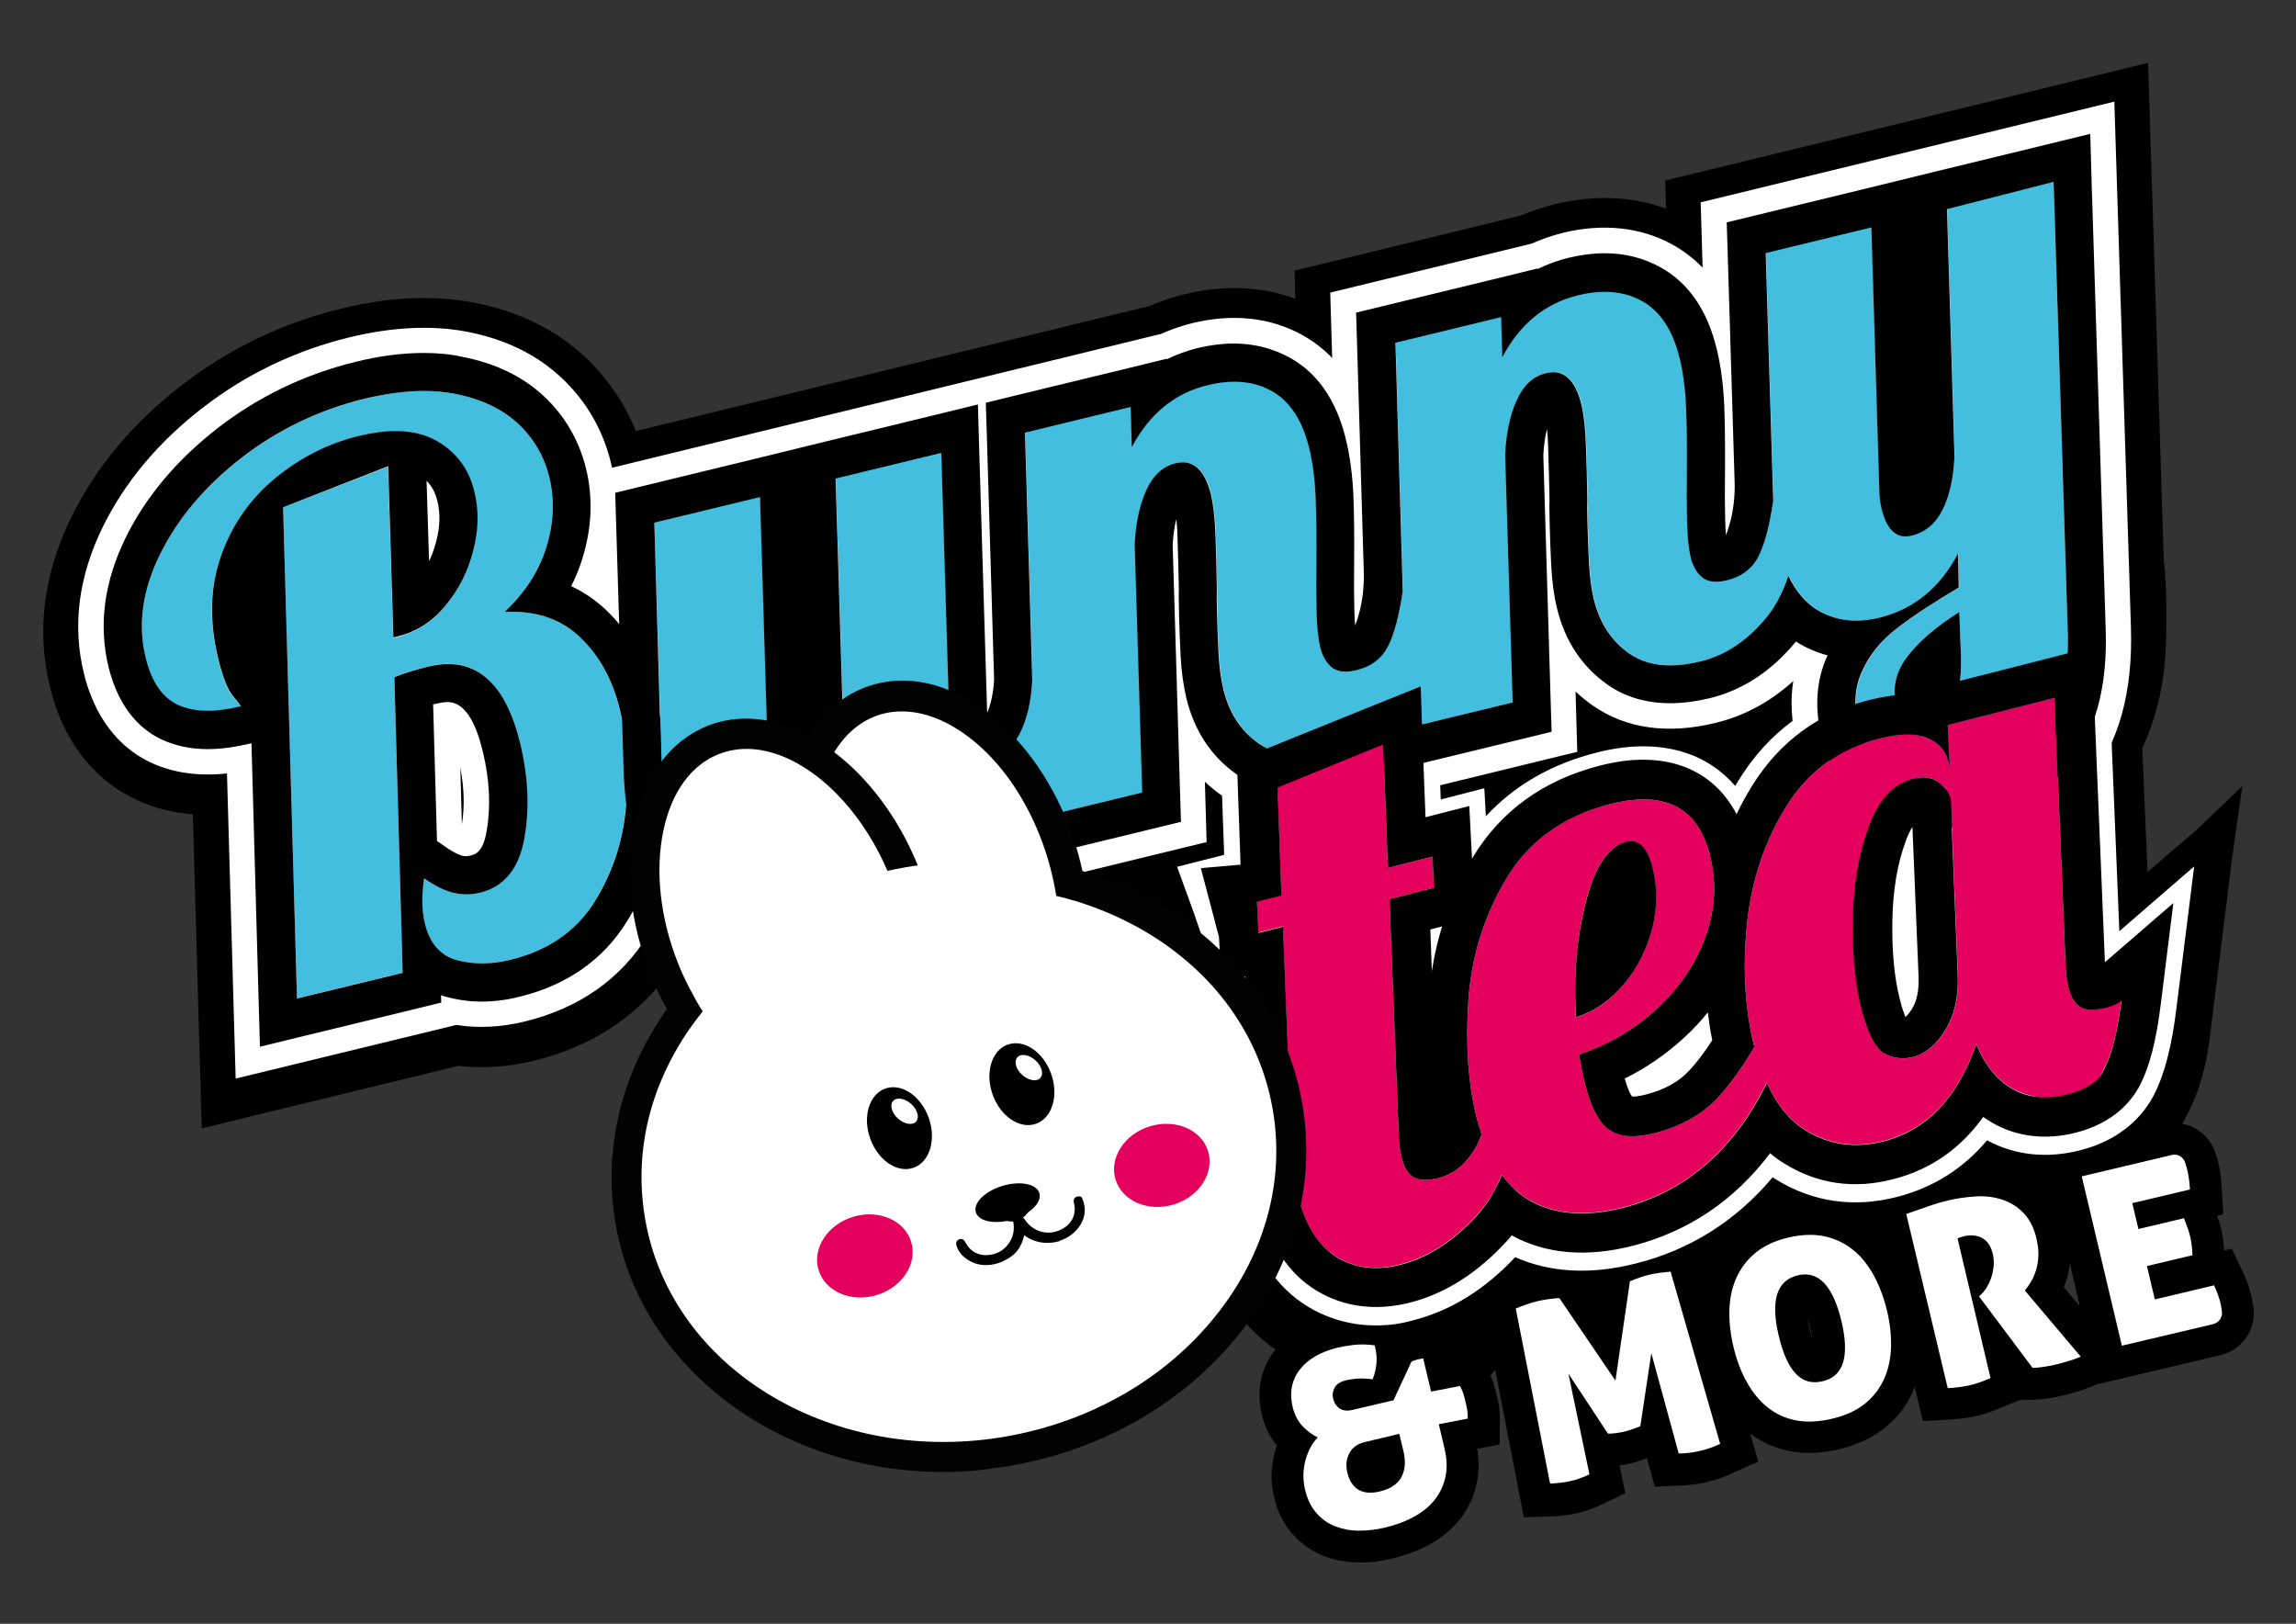 <?xml version="1.0" encoding="utf-8"?>
<!-- Generator: Adobe Illustrator 27.9.0, SVG Export Plug-In . SVG Version: 6.00 Build 0)  -->
<svg version="1.1" id="Laag_1" xmlns="http://www.w3.org/2000/svg" xmlns:xlink="http://www.w3.org/1999/xlink" x="0px" y="0px"
	 viewBox="0 0 1190.6 841.9" style="enable-background:new 0 0 1190.6 841.9;" xml:space="preserve">
<rect x="0" y="0" width="1190.6" height="841.9" fill="#333333" stroke="none"/>
<style type="text/css">
	.st0{fill:#FFFFFF;}
	.st1{fill:#43BEDF;}
	.st2{fill:#E6005E;}
	.st3{fill:#010202;}
</style>
<g>
	<path d="M776,722.8c-0.4-1.6-0.8-3.2-1.3-4.8c-0.7-2.4-1.7-4.7-3-7.1l-5.7-10.8l-11.4,2.2l-0.4-1.8l-3.5-14.6l-14.9,2.1
		c-3.1,0.4-5.7,1.1-8,1.9l-2.2-7.3l-10.7-1.3c-3.9-0.5-7.7-0.6-11.3-0.5c-1.2,0.1-2.4,0.2-3.5,0.3c-4,0.5-7.5,1.1-10.7,1.8
		c-5.5,1.3-10.5,3.3-15.1,5.9c-5,2.8-9.2,6.3-12.6,10.5c-3.8,4.6-6.4,9.9-7.7,15.7c-1.3,5.7-1.2,12,0.3,18.4
		c1.5,6.2,4.1,11.6,7.9,16c-0.4,1-0.7,2-1,3c-1,3.6-1.6,7.4-1.8,11.3c-0.2,4,0.3,8.2,1.2,12.3c1.8,7.7,5.1,14.3,9.7,19.4
		c4.5,5.1,10,8.9,16.2,11.3c5.6,2.2,11.7,3.3,18.1,3.4c1.3,0,2.7,0,4-0.1c4.4-0.2,8.8-0.8,13.1-1.9c7.3-1.7,14-4.2,19.8-7.5
		c6.4-3.5,11.7-8,15.8-13.2c4.3-5.6,7.2-11.9,8.6-18.9c1.1-5.5,1.1-11.3,0.1-17.3l11.7-2.3l0-13.6c0-2.8-0.2-5.2-0.6-7.5
		C776.8,726.3,776.4,724.5,776,722.8z M760,726.6c-0.3-1.3-0.6-2.5-1-3.8c-0.1-0.4-0.3-0.8-0.4-1.2c0.2,0.4,0.3,0.8,0.4,1.2
		C759.3,724,759.7,725.3,760,726.6z M725.7,767.4c0.7-0.9,1.2-1.8,1.6-2.7c0.6-1.4,0.9-3,1.1-4.6c-0.1,1.6-0.4,3.2-1.1,4.6
		C726.9,765.6,726.3,766.5,725.7,767.4z M713.9,704.6c0-0.1,0-0.1,0-0.2C713.9,704.4,713.9,704.5,713.9,704.6z M707.7,747.6
		c-0.9,0.2-1.8,0.5-2.6,0.9C705.9,748.1,706.8,747.8,707.7,747.6l14.6-3.5L707.7,747.6z M720.7,771.4c-1,0.5-2.1,1-3.4,1.3
		C718.6,772.3,719.7,771.9,720.7,771.4z M702.9,749.7c-1.2,0.8-2.1,1.9-2.8,3.2C700.8,751.6,701.8,750.5,702.9,749.7z M699.3,731.5
		c0.7,0,1.5-0.2,2.4-0.4C700.8,731.3,700,731.4,699.3,731.5z M711.8,715.2c-1.3-0.2-2.5-0.3-3.6-0.3
		C709.3,715,710.5,715.1,711.8,715.2L711.8,715.2z M704.8,714.8c0.8,0,1.8,0,2.8,0C706.6,714.8,705.6,714.8,704.8,714.8z
		 M698.2,715.8c-1.2,0.3-2.2,0.7-3,1.1C696,716.4,697,716,698.2,715.8c0.8-0.2,1.7-0.3,2.6-0.5C699.8,715.4,698.9,715.6,698.2,715.8
		z M691.3,725.3c0.2,0.7,0.4,1.3,0.7,1.9C691.7,726.6,691.5,725.9,691.3,725.3c-0.1-0.5-0.2-1-0.2-1.4
		C691.1,724.3,691.2,724.8,691.3,725.3z M698.7,731.5c-0.6,0-1.2,0-1.7-0.2C697.5,731.4,698.1,731.5,698.7,731.5z M696.4,731.2
		c-0.6-0.2-1.3-0.4-1.8-0.8C695.1,730.7,695.7,731,696.4,731.2z M701.8,769.7c-0.7-0.8-1.3-1.7-1.8-2.8
		C700.5,768,701.1,768.9,701.8,769.7z M709.3,773.8c-0.1,0-0.3,0-0.4-0.1C709.1,773.8,709.2,773.8,709.3,773.8z M707,773.3
		c-0.2-0.1-0.4-0.1-0.6-0.2C706.6,773.2,706.8,773.3,707,773.3z M712.5,773.8c-0.2,0-0.4,0-0.5,0.1
		C712.1,773.8,712.3,773.8,712.5,773.8z M713.4,793.1c-0.4,0.1-0.7,0.1-1.1,0.2C712.7,793.2,713,793.1,713.4,793.1z M725.7,743.3
		L725.7,743.3l1.7,7L725.7,743.3z M728.4,756.7c0,0.6,0.1,1.1,0.1,1.7l0,0C728.5,757.9,728.4,757.3,728.4,756.7z M728.7,713
		l-6.2,13.2l-3.3,0.8l3.3-0.8L728.7,713z M713.9,704.4c0-2.2-0.4-4.5-1.1-6.8c-1.8-0.2-3.5-0.3-5.1-0.4c1.6,0,3.3,0.1,5.1,0.4
		C713.5,699.9,713.9,702.1,713.9,704.4z M706.2,697.2c-1.5,0-2.9,0-4.3,0.2c0.8-0.1,1.6-0.2,2.4-0.2
		C705,697.2,705.6,697.2,706.2,697.2z M693.2,698.9c1.3-0.3,2.6-0.6,4.1-0.8C695.8,698.3,694.5,698.6,693.2,698.9
		c-2,0.5-3.9,1.1-5.7,1.7C689.3,699.9,691.2,699.4,693.2,698.9z M683.3,745.5c-0.3,0.4-0.6,0.8-1,1.2
		C682.6,746.3,682.9,745.8,683.3,745.5L683.3,745.5z M679.6,750.6c-0.2,0.4-0.4,0.9-0.7,1.4C679.2,751.5,679.4,751.1,679.6,750.6
		c0.2-0.3,0.3-0.5,0.5-0.8C680,750.1,679.8,750.3,679.6,750.6z M677,707c-0.9,0.8-1.8,1.7-2.6,2.7c-0.3,0.4-0.5,0.7-0.8,1.1
		c0.3-0.4,0.5-0.8,0.8-1.1C675.2,708.8,676.1,707.9,677,707z M670.3,729.6c-0.9-4-1-7.6-0.3-11c0.2-0.8,0.4-1.6,0.7-2.4
		c-0.3,0.8-0.5,1.6-0.7,2.4C669.3,722,669.4,725.6,670.3,729.6c1,4,2.7,7.4,5.1,9.9c0.6,0.6,1.2,1.3,1.9,1.8c1.3,1.1,2.6,2.1,3.9,3
		c-1.4-0.8-2.7-1.8-3.9-3c-0.6-0.6-1.3-1.2-1.9-1.8C673,736.9,671.3,733.6,670.3,729.6z M683.8,785.7c1.5,1.5,3.2,2.8,4.9,3.8
		C686.9,788.5,685.3,787.2,683.8,785.7z M704.7,793.7c-2.2,0-4.3-0.2-6.3-0.6C700.4,793.5,702.5,793.7,704.7,793.7
		c1,0,2.1,0,3.1-0.1c0,0-0.1,0-0.1,0C706.8,793.7,705.7,793.7,704.7,793.7z M744.3,777.4c-0.7,0.9-1.4,1.7-2.2,2.5
		C742.9,779.1,743.6,778.3,744.3,777.4c1.4-1.7,2.5-3.6,3.4-5.6C746.8,773.8,745.6,775.6,744.3,777.4z M761.1,735.5l-15,2.9l0,0
		L761.1,735.5c0-0.9,0-1.8-0.1-2.6C761.1,733.7,761.1,734.6,761.1,735.5z"/>
	<path d="M1168.6,678.3c-0.3-2.3-0.7-4.5-1.2-6.6c-0.9-3.9-2.4-7.9-4.4-12.3l-5.7-12l-4,0.9c-0.2-4-0.7-7.7-1.5-11.1
		c-0.5-2.2-1.2-4.5-2.1-6.8l3.2-0.8l-0.8-13.8c-0.3-4.9-0.9-9.1-1.7-12.7c-0.4-1.9-1-3.8-1.8-5.9c-3.3-9.3-12.3-15.4-22-14.9
		c-1.4,0.1-2.7,0.3-4,0.6l-46.8,11.1l-16,3.8l3.8,16l2.2,9.5c-1.4-2.1-2.9-4.1-4.6-5.8c-5.1-5.2-11-8.9-17.7-11.1
		c-6-1.9-12.5-2.8-19.3-2.5l-0.5,0c-5.7,0.3-11.4,1.1-16.8,2.4c-4.4,1-8.7,2.3-12.6,3.7c-3.4,1.2-7.1,2.5-11.1,3.9l-14,4.9l3.4,14.5
		l0.9,4c-0.7-0.7-1.4-1.4-2.2-2c-6.2-5.1-13.5-8.5-21.5-10.3c-4.4-1-9.1-1.3-13.9-1.1l0,0c-3.9,0.2-8,0.8-12.2,1.8
		c-9.3,2.2-17.2,5.9-23.6,11.1c-6.5,5.2-11.4,11.6-14.7,18.9c-0.7,1.5-1.3,3.1-1.8,4.7l-1.5-5.3l-3.8-13.1l-13.5,1.2
		c-2,0.2-4,0.4-6.1,0.6c-2.5,0.3-5,0.7-7.3,1.3c-2.3,0.5-4.7,1.3-7,2.1c-1.8,0.7-3.6,1.4-5.4,2.1l-8.8,3.5l-1.4,9.4l-1.4,9.5
		l-5.3-7.8l-5.4-7.9l-9.6,0.8c-2,0.2-4.2,0.4-6.4,0.7c-2.6,0.3-5.1,0.8-7.3,1.3c-2.3,0.5-4.7,1.3-7.3,2.1c-2.2,0.8-4.3,1.5-6.2,2.3
		l-12.7,5l2.6,13.4l17.7,91.2l2.7,13.9l14.1-0.5l1,0c4.8-0.2,8.9-0.8,12.7-1.7c4.3-1,8.8-2.6,13.1-4.7l11.7-5.6l-2.6-12.7l-0.3-1.7
		c0.1,0,0.3,0,0.4-0.1c1.9-0.3,3.8-0.6,5.5-1c1.8-0.4,3.8-1,5.9-1.8c0.8-0.3,1.5-0.6,2.3-0.9l0.6,2.1l3.5,12.7l13.2-0.6l0.3,0
		c5.2-0.3,9.6-0.8,13.5-1.8c3.5-0.8,6.4-1.7,8.8-2.7c1.8-0.7,3.4-1.4,4.8-2.1l13.1-5.8l-4-13.8l-0.2-0.7c5.9,4.4,12.7,7.5,20.2,9
		c4.2,0.9,8.7,1.2,13.3,0.9c4-0.2,8.2-0.8,12.5-1.8c9.2-2.2,17.1-5.8,23.4-10.8c6.5-5.1,11.5-11.4,14.8-18.8
		c0.4-0.9,0.7-1.9,1.1-2.8l1,4.3l3.2,13.5l13.8-0.8c5.5-0.3,10.2-1,14.3-1.9c3.8-0.9,8.2-2.4,13.4-4.6l8.6-3.6l7.4-0.2l0.8,0
		c2.2-0.1,4.6-0.4,7.3-0.8c2.7-0.4,5.1-0.9,7.2-1.4c2.3-0.5,4.9-1.3,7.6-2.1c3-0.9,5.5-1.9,8-2.9l2.6-1.1l0,0.2l16-3.8l47.4-11.2
		C1162.5,700,1169.9,689.5,1168.6,678.3z M813.2,712.6l14.5,22.1L813.2,712.6L813.2,712.6z M808.5,673c0,0-0.1,0-0.1,0
		C808.4,673.1,808.5,673.1,808.5,673L808.5,673z M797.6,674.6c-0.1,0-0.2,0-0.4,0.1c-0.2,0-0.3,0.1-0.5,0.1c0.2,0,0.3-0.1,0.5-0.1
		C797.4,674.6,797.5,674.6,797.6,674.6z M803.7,769.6L786,678.4l0,0L803.7,769.6c0.4,0,0.8,0,1.2-0.1c-0.1,0-0.3,0-0.4,0
		C804.3,769.5,804,769.6,803.7,769.6z M814.2,768.3C814.2,768.3,814.2,768.3,814.2,768.3C814.2,768.3,814.2,768.3,814.2,768.3
		c3.2-0.8,6.5-1.9,9.9-3.5l-5.4-26.1l5.4,26.1C820.7,766.3,817.4,767.5,814.2,768.3z M809.6,769.1c0.1,0,0.3,0,0.4-0.1
		C809.9,769.1,809.8,769.1,809.6,769.1z M838,743.4c-0.9,0.1-1.8,0.2-2.7,0.3c-0.5,0-1.1,0-1.6,0l0,0
		C835.2,743.6,836.6,743.5,838,743.4c1.4-0.2,2.7-0.4,4-0.7C840.7,742.9,839.4,743.2,838,743.4z M870.4,753.8l-14.2-52l-5.7,37.8
		l5.7-37.8L870.4,753.8c0.7,0,1.3-0.1,1.9-0.1c-0.6,0-1.1,0.1-1.7,0.1C870.5,753.8,870.5,753.8,870.4,753.8z M880.8,752.5
		c-0.6,0.1-1.3,0.3-2,0.4C879.6,752.8,880.2,752.6,880.8,752.5z M878,753c-0.5,0.1-1.1,0.2-1.7,0.3C876.9,753.2,877.4,753.1,878,753
		z M875.2,753.4c-0.5,0.1-1.1,0.1-1.7,0.2C874.1,753.5,874.6,753.5,875.2,753.4z M882.8,752c0.7-0.2,1.4-0.4,2-0.6
		C884.2,751.7,883.5,751.8,882.8,752z M890.6,749.2c0.4-0.2,0.9-0.4,1.3-0.6l0,0C891.5,748.9,891.1,749.1,890.6,749.2z M971.6,661.2
		c-2.2-4.1-4.8-7.6-7.7-10.5C966.9,653.6,969.4,657.2,971.6,661.2z M944.8,664.1c-0.1-0.1-0.2-0.2-0.3-0.2
		C944.6,664,944.7,664.1,944.8,664.1z M937.5,660.9c0.2,0,0.5,0.1,0.7,0.1C938,660.9,937.8,660.9,937.5,660.9z M939.9,694.4
		c-0.5-1.5-1-3.3-1.5-5.5c-0.5-2.2-0.9-4-1.1-5.6c0.5,1.5,1,3.3,1.5,5.5C939.4,691,939.7,692.8,939.9,694.4z M935.8,660.8
		c0.3,0,0.5,0,0.8,0C936.3,660.8,936,660.8,935.8,660.8z M927.5,641.5c1.7-0.4,3.3-0.7,4.9-0.9C930.8,640.8,929.2,641.1,927.5,641.5
		z M920.5,677.8c0.1-1.7,0.2-3.2,0.5-4.7C920.8,674.6,920.6,676.1,920.5,677.8c-0.1,4.2,0.5,9.2,1.8,14.9c1.4,5.7,3,10.5,5,14.1
		c-2-3.7-3.6-8.4-5-14.1C921,687,920.4,682,920.5,677.8z M931.2,712.3c0.7,0.7,1.4,1.3,2.1,1.8C932.6,713.6,931.9,713,931.2,712.3z
		 M936,715.7c-0.8-0.3-1.5-0.7-2.2-1.2C934.5,714.9,935.2,715.3,936,715.7z M938.6,716.4c-0.8-0.1-1.5-0.3-2.2-0.6
		C937.1,716.1,937.8,716.3,938.6,716.4z M932.3,661.2c0.9-0.2,1.8-0.3,2.7-0.4C934.1,660.9,933.2,661,932.3,661.2z M941.6,716.6
		c-0.9,0-1.8,0-2.6-0.1C939.9,716.6,940.7,716.7,941.6,716.6z M945.2,716.2c-1,0.2-2,0.4-3,0.4C943.2,716.5,944.2,716.4,945.2,716.2
		z M939.3,661.2c0.2,0.1,0.5,0.1,0.7,0.2C939.7,661.3,939.5,661.3,939.3,661.2z M940.9,661.7c0.2,0.1,0.4,0.2,0.6,0.3
		C941.3,661.9,941.1,661.8,940.9,661.7z M942.6,662.6c0.2,0.1,0.3,0.2,0.5,0.3C942.9,662.7,942.7,662.7,942.6,662.6z M945.9,665.2
		c0.2,0.2,0.3,0.4,0.5,0.5C946.2,665.6,946.1,665.4,945.9,665.2z M947.2,666.7c0.2,0.2,0.3,0.5,0.5,0.7
		C947.6,667.2,947.4,666.9,947.2,666.7z M948.5,668.5c0.2,0.3,0.3,0.5,0.5,0.8C948.8,669,948.6,668.7,948.5,668.5z M949.6,670.4
		c0.2,0.3,0.3,0.6,0.5,0.9C950,671,949.8,670.7,949.6,670.4z M954.1,710c-0.6,1.1-1.4,2-2.3,2.8C952.7,712,953.5,711,954.1,710z
		 M950.8,672.6c0.2,0.3,0.3,0.7,0.5,1C951.1,673.3,950.9,673,950.8,672.6z M951.8,675.1c0.1,0.4,0.3,0.7,0.4,1.1
		C952.1,675.8,952,675.4,951.8,675.1z M952.8,677.8c0.1,0.4,0.3,0.7,0.4,1.1C953.1,678.5,952.9,678.2,952.8,677.8z M954.9,685
		c0,0,0-0.1,0-0.1C954.9,684.9,954.9,685,954.9,685c1.1,4.6,1.7,8.6,1.8,12.2c0.1,1.8,0,3.5-0.2,5c0.2-1.5,0.2-3.2,0.2-5
		C956.6,693.6,956,689.6,954.9,685z M956.2,704.4c-0.3,1.4-0.7,2.7-1.2,3.9C955.5,707.1,955.9,705.8,956.2,704.4z M953.8,680.8
		c0.1,0.3,0.2,0.7,0.3,1C954,681.5,953.9,681.2,953.8,680.8z M948.9,641.7c-0.9-0.3-1.8-0.5-2.7-0.8c0,0,0,0,0,0c0,0,0,0,0,0
		C947.1,641.1,948,641.4,948.9,641.7z M941.7,640.3c-0.5,0-1.1,0-1.6,0C940.7,640.2,941.2,640.2,941.7,640.3z M937,640.2
		c-1,0-2,0.2-3.1,0.3c0.9-0.1,1.9-0.2,2.8-0.3C936.8,640.2,936.9,640.2,937,640.2z M902.3,658.6c-0.7,1.2-1.3,2.4-1.9,3.6
		c-0.4,0.9-0.7,1.8-1,2.7c0.3-0.9,0.6-1.8,1-2.7C901,661,901.6,659.8,902.3,658.6z M896.7,678.9c-0.1,3.1,0,6.2,0.4,9.4
		c0.4,3.2,0.9,6.5,1.7,9.9c0.8,3.4,1.8,6.6,2.9,9.6c-1.1-3-2.1-6.2-2.9-9.6c-0.8-3.4-1.4-6.7-1.7-9.9
		C896.8,685.2,896.6,682,896.7,678.9z M916.3,729.5c-2.1-1.7-4.1-3.6-5.9-5.8C912.3,725.8,914.2,727.8,916.3,729.5
		c4.2,3.4,9.1,5.7,14.7,6.8c0,0,0.1,0,0.1,0c0,0-0.1,0-0.1,0C925.5,735.2,920.6,732.9,916.3,729.5z M935.4,736.9c0.5,0,1,0,1.6,0
		C936.5,736.9,935.9,736.9,935.4,736.9z M940.1,736.9c1,0,2.1-0.2,3.1-0.3c-1,0.1-2,0.2-3,0.3C940.2,736.9,940.1,736.9,940.1,736.9z
		 M959.2,732.4c-2.8,1.3-6,2.3-9.4,3.2c-1.7,0.4-3.4,0.7-5,1c1.6-0.2,3.3-0.5,5-1C953.2,734.7,956.4,733.7,959.2,732.4
		s5.4-2.8,7.6-4.5C964.6,729.6,962,731.1,959.2,732.4z M975.6,717.4c-0.9,1.6-1.9,3.2-3,4.6C973.7,720.6,974.7,719,975.6,717.4z
		 M980.5,698.7c-0.2,4.5-0.9,8.8-2.2,12.7C979.6,707.4,980.3,703.2,980.5,698.7c0.1-1.5,0-3.1,0-4.6c-0.1-3.1-0.5-6.3-1-9.6
		c-0.3-1.6-0.6-3.3-1-5c-0.8-3.4-1.8-6.6-2.9-9.6c1.1,3,2.1,6.2,2.9,9.6c0.4,1.7,0.7,3.4,1,5c0.6,3.3,0.9,6.5,1,9.6
		C980.6,695.6,980.6,697.1,980.5,698.7z M1151.4,675.5c0.3,1.3,0.5,2.7,0.7,4.2C1151.9,678.2,1151.7,676.8,1151.4,675.5
		c-0.3-1.4-0.8-2.8-1.3-4.3C1150.6,672.7,1151,674.1,1151.4,675.5z M1148.1,666.5L1148.1,666.5l-5.7,1.3L1148.1,666.5z
		 M1113.3,656.4L1113.3,656.4l23.6-5.6L1113.3,656.4z M1135.7,641c-0.3-1.4-0.8-2.8-1.3-4.4C1134.9,638.2,1135.4,639.6,1135.7,641
		c0.2,0.7,0.3,1.5,0.4,2.3C1136,642.6,1135.9,641.7,1135.7,641z M1105.6,623.9L1105.6,623.9l29.9-7.1c-0.1-0.9-0.1-1.9-0.2-2.7
		c0.1,0.9,0.2,1.8,0.2,2.7L1105.6,623.9z M1108.8,637.3L1108.8,637.3l-2.7-11.3L1108.8,637.3z M1135.2,612.7
		c-0.2-2.2-0.5-4.1-0.9-5.8C1134.6,608.6,1134.9,610.6,1135.2,612.7z M1132.9,602.6L1132.9,602.6
		C1132.9,602.5,1132.9,602.5,1132.9,602.6C1132.9,602.5,1132.9,602.5,1132.9,602.6L1132.9,602.6z M1132.1,601.1
		c0-0.1-0.1-0.1-0.1-0.2C1132,600.9,1132.1,601,1132.1,601.1z M1130.8,599.8c-0.1-0.1-0.2-0.1-0.2-0.2
		C1130.7,599.7,1130.7,599.7,1130.8,599.8z M1129.2,599c-0.1,0-0.2,0-0.2-0.1C1129,599,1129.1,599,1129.2,599z M1126.2,598.9
		c0.3-0.1,0.7-0.1,1-0.1c0,0,0,0,0,0C1126.9,598.8,1126.6,598.8,1126.2,598.9l-46.8,11.1L1126.2,598.9z M1078.5,677.2l-8.3-9.8
		c0.5-1.3,1-2.7,1.5-4.1c0.8-2.6,1.3-5.4,1.6-8.3L1078.5,677.2z M1027.7,641.8c0.7,0.3,1.4,0.8,1.9,1.3c1.2,1,2.1,2.4,2.9,4.2
		c0.4,0.9,0.7,1.8,0.9,2.9c0.3,1.1,0.4,2.2,0.5,3.3c-0.1-1.1-0.2-2.2-0.5-3.3c-0.2-1.1-0.6-2-0.9-2.9c-0.7-1.8-1.7-3.2-2.9-4.2
		C1029,642.5,1028.4,642.1,1027.7,641.8C1027.7,641.8,1027.7,641.8,1027.7,641.8C1027.7,641.8,1027.7,641.8,1027.7,641.8z
		 M1030.1,667.9c0.9-1.5,1.7-3.1,2.4-5C1031.8,664.8,1031,666.4,1030.1,667.9c-0.9,1.5-1.9,2.6-2.8,3.3
		C1028.2,670.5,1029.1,669.4,1030.1,667.9z M1010.8,622.3c2.2-0.5,4.5-1,6.8-1.3C1015.3,621.3,1013,621.7,1010.8,622.3z
		 M1021.1,640.5c-0.9,0.1-1.8,0.2-2.8,0.4c-0.8,0.2-1.5,0.4-2.1,0.6c0.6-0.2,1.3-0.4,2.1-0.6
		C1019.2,640.7,1020.1,640.6,1021.1,640.5z M1023.1,640.5c0.1,0,0.3,0,0.4,0.1C1023.4,640.5,1023.2,640.5,1023.1,640.5z
		 M1025.2,640.9c0.2,0,0.4,0.1,0.5,0.1C1025.6,641,1025.4,640.9,1025.2,640.9z M1050.3,668.7c1-1.3,2-2.7,3-4.3
		C1052.3,666,1051.3,667.5,1050.3,668.7z M1054.7,661.6c0.4-1,0.8-2,1.2-3.1c0.7-2.2,1.1-4.6,1.2-7.3c-0.1,2.7-0.5,5.1-1.2,7.3
		C1055.5,659.6,1055.2,660.6,1054.7,661.6z M1049.3,628.9c0.2,0.2,0.4,0.5,0.6,0.7C1049.7,629.3,1049.5,629.1,1049.3,628.9
		c-0.8-0.8-1.6-1.6-2.5-2.3C1047.7,627.3,1048.5,628.1,1049.3,628.9z M1035.2,621.1c-2.2-0.5-4.4-0.8-6.7-0.8
		C1030.8,620.4,1033,620.7,1035.2,621.1z M1024.9,620.3c-1.6,0.1-3.2,0.3-4.8,0.4c1.5-0.2,3-0.3,4.4-0.4
		C1024.6,620.3,1024.7,620.3,1024.9,620.3z M1021.5,718.2c1.4-0.3,3-0.8,4.8-1.4C1024.5,717.4,1022.9,717.8,1021.5,718.2z
		 M1054.1,709.2c0.7,0,1.4-0.1,2.1-0.2c-0.5,0-1.1,0.1-1.6,0.1C1054.4,709.2,1054.3,709.2,1054.1,709.2z M1060.1,708.6
		c-1.1,0.2-2.1,0.3-3.1,0.4C1058,708.9,1059.1,708.8,1060.1,708.6c1.1-0.2,2.2-0.4,3.2-0.6C1062.3,708.3,1061.3,708.4,1060.1,708.6z
		 M1072.5,705.7c-0.9,0.3-1.7,0.5-2.6,0.8C1070.8,706.2,1071.7,706,1072.5,705.7c2.4-0.7,4.5-1.5,6.5-2.3l0,0
		C1077.1,704.2,1074.9,704.9,1072.5,705.7z M1147.7,686.6l-47.4,11.2L1147.7,686.6c0.7-0.2,1.4-0.5,2-0.9
		C1149.1,686.1,1148.4,686.4,1147.7,686.6z M1152,682.4c-0.3,1-0.8,1.9-1.6,2.7C1151.2,684.3,1151.8,683.4,1152,682.4
		c0.2-0.7,0.2-1.4,0.2-2.1l0,0C1152.3,681,1152.2,681.7,1152,682.4z"/>
</g>
<g>
	<path d="M1123.4,316.9c0-6-0.2-14.3-1-24.4l-0.3,0.1l-8.2-260l-250.4,61l0.4,14.6c-17.6-6.5-37.3-7.3-57.7-2.3
		c-6.1,1.5-12.1,3.5-17.8,5.9l-117.1,28.5l0.4,14.6c-17.6-6.5-37.3-7.3-57.6-2.3c-6.1,1.5-12.1,3.5-17.8,6l-266.6,64.9
		c-5.8-14.5-14.6-27.3-26.2-38.3c-15.3-14.3-34.7-23.9-57.8-28.3c-20.7-4-43.8-3-68.7,3.1c-30.5,7.4-58.4,20.8-83,39.9
		c-25.1,19.4-44.2,42.2-56.8,67.8c-14.6,29.6-18.4,59.3-11.3,88.4c8.6,35.2,29.2,51.3,44.9,58.6c9,4.2,18.8,6.7,29.2,7.5l4.6,162.8
		l133.1-32.4c12.6,1.5,25.7,0.6,39-2.6c29-7.1,52-21.7,68.6-43.6c19.5,10,41.8,12.3,64.7,6.8c16.8-4.1,32.2-12,46-23.4
		c15,4.4,31.4,4.6,48,0.5c7.4-1.8,14.7-4.4,21.7-7.7l63.8-15.5l0.9,2.4l5.5,15.4l3.5,10l1,19.9l1.1,20.1l1.3,24.1l11.8-3l1.7,43.8
		l0,0l0,0.1l0,0.2l0,0.1l0,0.1c0.8,14.8,2.4,26.8,5,37c7.7,30.2,23.1,52.5,45.8,66.2c15.1,9.1,31.8,13.7,49.7,13.7
		c8.7,0,26.2,13.4,35.1,11.1c19.2-4.9,28.3-28.8,44.4-42.5c8.7,2.1,17.8,3.1,27.1,3.1c11.4,0,23.3-1.6,35.5-4.7
		c26.5-6.8,49.8-19.3,69.6-37.5c11.8,4.5,24.2,6.7,37,6.7c9.3,0,18.8-1.2,28.3-3.6c17.6-4.5,42.5,6.5,56-4.9
		c7.4,1.9,14.2-16.1,22.2-16.1c8.3,0-3.6-7.3,4.7-9.4c32.5-8.3,42.8-17.5,51.4-30.9c8-12.5,14.9-27.3,17.7-49.9l6.6-53l5.3-42.5
		l5.1-35.6l-23.9,22.9c-3.7,3.2-7.4,6.4-11.2,9.6c-5.4,4.3-8.8,7.8-14.1,12.1c-0.9-21.4-1.8-42.7-2.7-64.1c1.4-3.1,3.5-7.9,5.4-13.9
		C1123.3,353.1,1123.4,334.9,1123.4,316.9z M1063.5,571.9C1063.5,571.9,1063.5,571.9,1063.5,571.9 M702.2,657.5
		C702.2,657.5,702.2,657.5,702.2,657.5C702.2,657.5,702.2,657.5,702.2,657.5C702.2,657.5,702.2,657.5,702.2,657.5z M910.6,535
		C910.6,535,910.6,535,910.6,535C910.6,535,910.6,535,910.6,535C910.6,535,910.6,535,910.6,535C910.6,535,910.6,535,910.6,535z
		 M912.9,545.8C912.9,545.8,912.9,545.8,912.9,545.8C912.9,545.8,912.9,545.8,912.9,545.8C912.9,545.8,912.9,545.8,912.9,545.8
		C912.9,545.8,912.9,545.9,912.9,545.8c0,0.1,0,0.1,0,0.1C912.9,545.9,912.9,545.9,912.9,545.8z"/>
</g>
<g>
	<path class="st0" d="M1091.5,500.3l0-0.3l-5.7-137.8l-1-25.3l-24.5,6.3l-55.4,14.1l-16.2,4.1l0,0.2c-6,0-12.5,1-19.7,2.8
		c-26,6.6-46.3,21.6-60.5,44.5c-2.9,4.7-5.6,9.6-8,14.6c-12.7-24.2-38.1-33.6-70.7-25.2c-29.4,7.5-51.7,23.6-66.2,47.8
		c-0.1,0.2-0.2,0.3-0.3,0.5l-0.1-2.3l-1.3-25l-22.7,5.8l-1.5-38.7l-1.1-29.2l-27.1,10.9l-54.9,22.2l-13.3,5.4l0.5,14.4l1.4,39.5
		l-22.1,5.6l5.6,15.6l5.2,15l1.3,25l12.4-3.2l3.5,88.6l0,0.1l0,0.1c0.6,12.2,1.9,22,3.9,29.8c5.3,20.7,15.2,35.6,29.4,44.2
		c14.1,8.6,30.9,10.7,48.4,6.3c18.5-4.7,35.5-15.6,50.6-32.2c0.8-0.9,1.6-1.8,2.3-2.7c17.6,9.7,38.8,11.5,62.8,5.4
		c28.8-7.4,52.7-23.5,71.2-48c2.4,2.1,5,3.9,7.6,5.5c17.1,10.5,36,13.2,56.1,8.1c19.3-4.9,35-15.8,46.8-32.3c1.6,1.1,3.3,2.2,5,3.2
		c12.7,7.2,27.6,8.9,43.2,4.9c19.4-5,28.8-16.2,33.2-24.8c4.8-9.3,8.3-22.8,10.6-41.2l6.6-53L1091.5,500.3z M960.8,478
		c0,2.2-0.1,4.5,0,6.6C960.7,482.4,960.7,480.2,960.8,478c0.2-11.2,1.4-21.7,3.4-31.4C962.1,456.3,961,466.7,960.8,478z
		 M981.3,478.3c0.3-15.6,2.6-29.5,7-41.2c0.7-2,1.9-4.8,3.4-7.2l3.2,78.1c0.2,6.8-0.9,12.3-3.5,16.4c-1.3,2.1-2.5,3.4-3.2,4.1
		c-0.8-1.9-1.9-4.9-3-9.5C982.3,508.1,981,494.4,981.3,478.3z M1014.7,518.6c0.5-3.6,0.7-7.3,0.6-11.3l-3.7-91.6l3.7,91.6
		C1015.5,511.2,1015.2,515,1014.7,518.6z M1010,377.2l1,21.5L1010,377.2L1010,377.2z M915.2,441.2c2-5,4.2-9.9,6.8-14.6
		C919.5,431.3,917.2,436.2,915.2,441.2c-4.9,12.5-8.1,25.9-9.5,40.1C907.1,467.1,910.3,453.7,915.2,441.2z M816.8,512.7
		c0,0.1,0,0.1,0,0.2C816.8,512.8,816.8,512.7,816.8,512.7z M885.5,526.2c0.6,4.9,1.3,9.7,2.3,14.4c-4,6.3-8,11.5-11.8,15.6
		c-5.5,6-13.1,10.2-23.1,12.7c-3.6,0.9-5.7,1-6.7,0.9c-0.7-1.2-2.2-3.9-3.7-9.4c11.1-5.5,21.3-12.5,30.6-21
		C877.6,535.3,881.8,530.8,885.5,526.2z M888.8,465.6c-0.1,1.8-0.2,3.6-0.5,5.4C888.6,469.2,888.8,467.4,888.8,465.6z M766.1,581.5
		c-1.7-6.6-3-13.6-3.8-21c-0.6-4.9-0.9-10-1.1-15.3c0.2,5.3,0.6,10.3,1.1,15.3C763.1,567.8,764.4,574.8,766.1,581.5
		c0.7,2.8,1.5,5.5,2.4,8C767.6,586.9,766.8,584.3,766.1,581.5z M761.5,520.4c0.6-8.6,1.8-17,3.8-25.2
		C763.4,503.4,762.1,511.8,761.5,520.4c-0.4,5.8-0.6,11.4-0.6,16.8C761,531.7,761.2,526.1,761.5,520.4z M742.6,504.8l-0.9-21.6
		l6.1-1.6C745.5,489.1,743.8,496.9,742.6,504.8z M662.4,409.3l2,56l0,0L662.4,409.3L662.4,409.3z M651.7,468.6l2.6-0.7L651.7,468.6
		l0.8,16.2h0L651.7,468.6z M725.9,656.8c-12.3,3.1-23.2,1.8-32.7-3.9c-1.2-0.7-2.3-1.5-3.4-2.4c-7.7-6.1-13.3-15.9-16.7-29.3
		c-0.6-2.4-1.2-5.1-1.6-8.1c-0.8-5-1.3-10.9-1.7-17.6l-4.5-113.9l4.5,113.9c0.4,6.7,0.9,12.6,1.7,17.6c0.5,3,1,5.7,1.6,8.1
		c3.4,13.5,9,23.2,16.7,29.3c1.1,0.9,2.3,1.7,3.4,2.4C702.7,658.7,713.6,660,725.9,656.8c3.7-0.9,7.2-2.2,10.7-3.7
		C733.1,654.7,729.6,655.9,725.9,656.8z"/>
	<path class="st0" d="M713.5,687.2c-12.6,0-24.5-3.3-35.2-9.7c-16.2-9.8-27.3-26.3-33.2-49.2c-2.1-8.3-3.5-18.6-4.1-31.4l0-0.4
		l-3.1-78.4l-12.2,3.1l-1.8-33.9l-4.8-13.9l-8.7-24l24.4-6.2l-1.9-53l111.6-45.1l2.6,69.4l22.6-5.8l0.8,14.5
		c14.8-16,34-27.1,57.4-33c30.4-7.8,55.8-1.4,71.9,17.3c0.6-1,1.2-2,1.8-3c15.3-24.8,37.3-41,65.4-48.2c7.2-1.8,13.7-2.8,19.9-3
		l105.7-27l6.4,156.5l38.8-33.6l-9.3,74.3c-2.4,19.4-6.2,33.7-11.4,43.9c-5.2,10.1-16.1,23.3-38.5,29c-17.2,4.4-33.9,2.6-48.2-5.2
		c-12.4,14.8-28.1,24.6-46.8,29.4c-22.3,5.7-43.4,2.7-62.5-9c-0.6-0.4-1.3-0.8-1.9-1.2c-18.9,22.5-42.6,37.5-70.6,44.6
		c-23.5,6-44.6,4.9-62.9-3.2c-15.7,16.8-33.5,27.8-52.8,32.7C726.4,686.4,719.8,687.2,713.5,687.2z M653.5,497.2l3.9,98.7
		c0.6,11.9,1.8,21.1,3.7,28.3c4.7,18.5,13.4,31.7,25.7,39.2c12.2,7.4,26.8,9.2,42.1,5.3c16.9-4.3,32.6-14.3,46.5-29.7
		c0.7-0.8,1.4-1.6,2-2.4l4.3-5.3l6,3.3c15.8,8.7,34.9,10.2,56.8,4.6c26.9-6.9,49.3-22,66.6-45l5.2-7l6.7,5.6
		c2.1,1.8,4.3,3.4,6.6,4.8c15.2,9.3,31.9,11.7,49.8,7.1c17.3-4.4,31.5-14.2,42.2-29.1l4.8-6.7l6.7,4.8c1.4,1,2.8,1.9,4.2,2.7
		c10.8,6.1,23.6,7.5,37.1,4.1c16.5-4.2,24.3-13.5,28-20.6c4.4-8.5,7.6-21,9.7-38.4l4-31.7l-32.2,27.9l-7-170.3l-79.8,20.4l0.1,1.8
		l-8.5,0.2c-5.3,0-11.2,0.9-17.7,2.6c-23.9,6.1-42.5,19.8-55.5,40.9c-2.7,4.4-5.3,9.1-7.5,13.8l-7.1,14.8l-7.6-14.5
		c-11-20.9-32.8-28.4-61.4-21.1c-27.2,6.9-47.8,21.8-61.2,44.1l-12,20l1.3-0.3l-4.3,14c-2.2,7.1-3.9,14.5-5,22l-16.4-0.9l-1.1-28.3
		l23.2-5.9l-2.2-41.2l-22.8,5.8l-2.5-66.4l-79.1,32l2,54.7l-19.7,5l2.6,7.1l5.6,16.2l0.8,16.1L653.5,497.2z M713.4,666.7
		c-3.5,0-6.9-0.4-10.2-1.1c0,0,0,0,0,0c-5-1.1-9.7-3-14.2-5.7c-1.4-0.9-2.9-1.9-4.3-3c-9.1-7.2-15.7-18.6-19.6-33.8
		c-0.7-2.7-1.3-5.7-1.8-8.9c-0.8-5.3-1.4-11.5-1.8-18.5l-4.4-111.3l-12.8,0.7l-1.2-22.9l9.1-2.3l2.2,8.5l5.5-0.3l0.7,13.5l12.8-0.5
		l4.5,113.9c0.3,6.3,0.9,12,1.6,16.7c0.4,2.7,0.9,5.2,1.5,7.3c3,11.6,7.6,20,13.9,24.9c0.8,0.7,1.7,1.3,2.6,1.8
		c7.6,4.6,16.3,5.6,26.4,3c0.3-0.1,0.6-0.2,0.9-0.2c2.7-0.7,5.4-1.7,8-2.8c0.2-0.1,0.3-0.1,0.5-0.2l6.7,15.1c-3.9,1.7-8,3.1-12,4.2
		v0C722.9,666.1,718.1,666.7,713.4,666.7z M760.6,592.1C760.6,592.1,760.6,592.1,760.6,592.1L760.6,592.1
		C760.6,592.1,760.6,592.1,760.6,592.1c-1-2.9-1.8-5.6-2.5-8.5c0,0,0-0.1,0-0.1c-0.2-0.8-0.4-1.6-0.6-2.4
		c-1.5-6.2-2.6-12.7-3.4-19.5c0-0.1,0-0.2,0-0.3c-0.6-5.1-1-10.5-1.2-15.9l16.5-0.6c0.2,5,0.5,9.9,1.1,14.6c0.8,7,2,13.7,3.6,19.9
		c0.6,2.5,1.4,4.9,2.2,7.5L760.6,592.1z M846.8,578c-0.4,0-0.7,0-1.1,0l-4.3-0.3l-2.3-3.6c-1.2-1.9-2.9-5.4-4.6-11.5l-1.9-6.6l6.1-3
		c10.4-5.1,20-11.7,28.6-19.6c4.2-3.9,8.2-8.1,11.6-12.4l12.3-15.2l2.3,19.5c0.5,4.6,1.3,9.2,2.2,13.7l0.7,3.3l-1.8,2.8
		c-4.3,6.6-8.6,12.3-12.7,16.7c-6.6,7.2-15.5,12.2-27.1,15.1C851.8,577.6,849.1,578,846.8,578z M985,542.3l-4.4-10.5
		c-1.2-2.8-2.4-6.4-3.4-10.7c-3-11.7-4.3-26.1-4-42.9c0.3-16.5,2.8-31.3,7.5-43.9c1.2-3.3,2.6-6.3,4.2-8.7l14.1-22.4l4.2,104.6
		c0.3,8.5-1.3,15.6-4.7,21.1c-1.5,2.5-3.2,4.5-4.8,5.9L985,542.3z M752.7,537.2c0-0.1,0-0.1,0-0.2c0-5.5,0.2-11.3,0.6-17.1v0
		c0.6-9.1,2-18,4.1-26.6l16,3.9c-1.9,7.6-3.1,15.6-3.6,23.7l0,0c0,0,0,0,0,0c-0.4,5.5-0.5,10.9-0.5,16.1c0,0,0,0.1,0,0.1
		L752.7,537.2z M1022.9,519.8l-16.3-2.4c0.4-2.5,0.6-5.1,0.6-7.8c0-0.7,0-1.4,0-2l-3.7-91.5l16.5-0.7l3.7,91.6c0,0.9,0,1.8,0,2.7
		C1023.6,513.1,1023.3,516.5,1022.9,519.8z M825,513.2l-16.4-0.8l16.5,0.2L825,513.2z M952.5,484.6c0-0.6,0-1.1,0-1.7
		c0-1.7,0-3.4,0-5.1c0-0.2,0-0.4,0-0.6c0.2-8.9,1-17.3,2.3-25.3c0.4-2.4,0.8-4.8,1.3-7.1l16.1,3.5c-2,9.1-3.1,19.1-3.3,29.8l0,0
		c0,2.2-0.1,4.3,0,6.4L952.5,484.6z M913.9,482.1l-16.4-1.6c1.5-15,4.8-29.2,10-42.4c1.9-4.9,4.2-9.7,6.6-14.4
		c0.2-0.4,0.4-0.7,0.6-1.1l14.5,7.8c-2.4,4.4-4.5,9-6.4,13.7l0,0c-2,5-3.7,10.2-5.1,15.6c0,0,0,0.1,0,0.1c0,0.1,0,0.1,0,0.2
		c0,0,0,0,0,0c0,0,0,0.1,0,0.1c-1.1,4.5-2.1,9.1-2.8,13.9c0,0,0,0.1,0,0.1c-0.2,1.2-0.3,2.4-0.5,3.6
		C914.2,479.3,914.1,480.7,913.9,482.1z M896.5,472.1l-16.3-2.1c0.2-1.6,0.3-3.2,0.4-4.8l16.4,0.8C897,468,896.8,470.1,896.5,472.1z
		 M656.1,465.6l-2-56l16.5-0.6l2,56L656.1,465.6z M1002.7,399l-1-21.5l16.4-0.7l1,21.5L1002.7,399z"/>
</g>
<g>
	<g>
		<path class="st0" d="M1091.9,325.7l-7.3-231.9l-0.8-24.3l-23.7,5.8l-55.2,13.4l-15.5,3.8v0l-23.7,5.8l-54.8,13.3l-15.6,3.8l0.5,16
			l3.8,126.7c-1.5,10.2-3.3,16.1-4.8,19.5c-0.2-2.1-0.3-4.8-0.4-8.1c-0.2-7.7-0.2-15.7-0.1-23.6c0.1-14.1,0-26.2-0.4-35.9
			c-0.5-10.7-1.8-20.5-3.9-29c-4.8-19.9-14.5-34.1-28.8-42.1c-8.8-5-18.7-7.5-29.3-7.5c-5.9,0-12.1,0.8-18.5,2.3
			c-5.8,1.4-11.2,3.4-16.3,5.9l0-0.3l-23.7,5.8l-54.8,13.3l-15.6,3.8l0.5,16l3.8,126.8c-1.5,10.1-3.3,16-4.8,19.4
			c-0.2-2.1-0.3-4.8-0.4-8.1c-0.2-7.7-0.2-15.7-0.1-23.6c0.1-14.1,0-26.2-0.4-35.9c-0.5-10.7-1.8-20.4-3.9-29
			c-4.8-19.9-14.5-34.1-28.8-42.1c-8.8-4.9-18.7-7.5-29.3-7.5c-5.9,0-12.1,0.8-18.5,2.3c-5.8,1.4-11.2,3.4-16.3,5.9l0-0.3l-23.7,5.8
			L526.8,205l-15.6,3.8l0.5,16l3.8,127.7c-0.4,6.9-1.7,12.6-3.6,17.1l-4.1-135.5l-0.7-24.4l-23.7,5.8l-54.8,13.3l-15.5,3.8v0
			l-23.7,5.8l-54.8,13.3l-15.6,3.8l0.5,16l1.6,51.8c-2.2-2.7-4.5-5.2-7.1-7.6c-5.4-5-11.3-9-17.7-12c2.3-4.5,4.2-9.2,5.7-14
			c5-15.9,5.7-31.7,2-46.9c-3.6-14.6-10.9-27.3-21.9-37.6c-10.9-10.2-25.2-17.1-42.3-20.4c-6.3-1.2-13-1.8-20-1.8
			c-11,0-22.9,1.5-35.4,4.6c-26.2,6.4-50.2,17.9-71.3,34.2c-21.3,16.5-37.4,35.6-47.9,56.9C54,301.5,51,324.1,56.3,345.9
			C62,369,74.5,379.1,84,383.5c7,3.2,15,4.9,23.7,4.9c6.6,0,13.9-1,21.7-2.8l1-0.2l3.7,132.9l0.7,24.4l23.7-5.8l54.8-13.3l15.5-3.8
			l-0.1-3.8c0.9,0.3,1.7,0.6,2.6,0.8c5.9,1.6,12,2.5,18.4,2.5c6.3,0,12.9-0.8,19.6-2.5c24.6-6,43.4-19.1,55.7-38.9
			c4.7-7.6,8.6-15.6,11.6-23.8c4.9,8.1,11.1,14.6,18.6,19.3c9.3,5.8,19.7,8.7,30.8,8.7c5.4,0,10.9-0.7,16.6-2.1
			c13-3.2,25.1-9.6,35.7-19.2c3.8-3.4,7.3-7.3,10.5-11.8c1.6,1.2,3.3,2.3,5,3.3c8,4.5,16.9,6.8,26.5,6.8c5.2,0,10.6-0.7,16.2-2
			c7.6-1.8,14.8-4.8,21.8-8.7l0,1l23.7-5.8l54.8-13.3l15.6-3.8l-0.5-16l-3.8-127.6c0.3-5,0.9-9.5,1.9-13.4c0.3,2.5,0.5,5.6,0.6,9.4
			c0.3,8.6,0.5,17.6,0.7,26.7c-0.1,1.8-0.1,5.1,0.1,13.5c0.2,6.8,0.4,14,0.8,21.1c0.4,8.2,1.5,15.7,3,22.2
			c4.1,16.9,12.9,30.2,26.1,39.5c9.2,6.5,20.2,9.7,32.6,9.7c6.4,0,13.3-0.9,20.5-2.6c6.2-1.5,12.1-3.7,17.7-6.7l22.1-5.4l54.8-13.3
			l15.6-3.8l-0.5-16l-3.8-127.6c0.3-5,0.9-9.5,1.9-13.4c0.3,2.5,0.5,5.6,0.6,9.4c0.3,8.7,0.5,17.7,0.7,26.7
			c-0.1,1.8-0.1,5.1,0.1,13.5c0.2,6.9,0.4,14,0.8,21.2c0.4,8.2,1.4,15.7,3,22.2c4.1,16.9,12.9,30.2,26.1,39.5
			c9.2,6.5,20.2,9.7,32.6,9.7c6.4,0,13.3-0.9,20.5-2.6c17.1-4.2,32.1-14,44.7-29.4c0.1,0.1,0.3,0.2,0.4,0.3c5,3.1,10.4,5.4,16,6.9
			c-0.1,0.1-0.1,0.3-0.2,0.4c-5.7,12.5-6.7,26.7-2.9,42.3c4.3,17.5,14.9,31,30.9,39.1c9.9,5.1,20.4,7.6,31.1,7.6
			c5.5,0,11.2-0.7,16.8-2.1c19.6-4.8,36.2-15.1,49.4-30.9C1086.5,379.9,1093,356.2,1091.9,325.7z M224.6,365.2
			c0.6-0.1,1.1-0.3,1.7-0.4c2.2-0.5,4.1-0.8,5.9-0.8c11.9,0,16.6,19.4,18.2,25.8c3.5,14.5,4.2,28.4,1.9,41.4
			c-1.9,10.9-6,11.8-8.4,12.4c-0.8,0.2-1.5,0.3-2.2,0.3c-0.6,0-1.3-0.1-1.9-0.2c-0.8-0.2-3.6-1-8.9-4.7l-4.3-3L224.6,365.2z
			 M221.2,249.3c2.7,2.7,4.5,6,5.6,10.4c1.6,6.5,1.4,13.4-0.6,21c-0.9,3.7-2.2,7.1-3.7,10.3L221.2,249.3z"/>
		<path class="st0" d="M122.2,559.2L117.7,401c-14.8,1.6-27.9-0.3-39.2-5.5c-12.2-5.6-28.1-18.3-35-46.4
			c-6.1-24.9-2.7-50.5,9.9-76.1c11.4-23.1,28.7-43.8,51.6-61.5c22.6-17.5,48.2-29.8,76.2-36.6c22.3-5.4,42.8-6.4,61-2.9
			c19.7,3.8,36.1,11.8,48.9,23.8c12.9,12.1,21.5,26.9,25.7,44.1c0.2,0.9,0.4,1.8,0.6,2.6l202.3-49.3v0l82.4-20.1
			c5.2-2.3,10.6-4.2,16.3-5.6c21.1-5.1,40.7-2.9,57.3,6.4c5.6,3.2,10.7,7.1,15.1,11.7l-1-33.9l104.5-25.4c5.1-2.3,10.6-4.2,16.2-5.6
			c21.1-5.1,40.7-2.9,57.3,6.4c5.6,3.2,10.7,7.1,15.1,11.7l-1-33.9l214.5-52.2l8.6,272.5c1.1,33.8-6.4,60.6-22.2,79.4
			c-15.1,17.9-34.1,29.8-56.4,35.2c-19.6,4.8-39.1,2.5-57-6.6c-19.5-9.9-32.5-26.4-37.7-47.7c-2.8-11.3-3.4-22.2-1.8-32.4
			c-11.9,10.8-25.4,18.1-40.3,21.7c-25,6.1-46.7,2.9-63.8-9.1c-3.1-2.2-6.1-4.6-8.8-7.2l0.9,31.3l-101.3,24.7
			c-6.1,3.1-12.6,5.5-19.2,7.1c-25,6.1-46.7,2.9-63.8-9.1c-3.1-2.2-6.1-4.6-8.8-7.2l0.9,31.3l-106.4,25.9c-6.4,3.2-13,5.6-19.8,7.2
			c-17.3,4.2-33.7,2.9-47.9-3.8c-1.5,1.6-3.1,3.1-4.7,4.6c-12.3,11-26.2,18.4-41.4,22.1c-20.7,5-40.6,2.2-57.4-8.2
			c-2.9-1.8-5.7-3.8-8.3-6.1c-1.2,2.2-2.5,4.3-3.8,6.5c-14.2,22.9-35.7,37.9-63.8,44.8c-12.3,3-24.3,3.6-35.6,1.8L122.2,559.2z
			 M143.2,368.6l4.4,157.3l67.9-16.5l-0.3-12.3l18,6.3c0.6,0.2,1.2,0.4,1.8,0.6c9.5,2.7,20.1,2.6,31.3-0.1
			c21.2-5.2,37.2-16.3,47.7-33.1c4.1-6.6,7.6-13.9,10.4-21.4l9.4-25.8l14.2,23.5c3.9,6.4,8.7,11.4,14.3,14.9
			c10.8,6.7,23.5,8.4,37.3,5c10.9-2.7,21-8.1,30.1-16.2c3.1-2.7,5.9-6,8.6-9.6l7.8-10.8l10.7,7.9c1.2,0.9,2.5,1.7,3.7,2.4
			c9.4,5.3,20.6,6.5,33.1,3.5c6.3-1.5,12.5-4,18.3-7.4l19.1-10.9l0.2,6.7l67.9-16.5l-4-133.5l0-0.5c0.3-5.9,1.1-11.2,2.3-16
			l17.5-69.7c-1.3,0.5-2.5,1.1-3.7,1.7l-18.6,9.2l-0.1-4.6l-67.7,16.5l4,133.7l0,0.6c-0.5,8.4-2.1,15.7-4.7,21.5l-23.5,53.7
			l-6.1-202.2l-161.8,39.4l2.9,95.2L311,331.8c-2.1-2.5-4.1-4.6-6-6.4c-4.3-4-9.1-7.3-14.2-9.6l-12.4-5.7l6.2-12.2
			c2-3.9,3.6-7.9,4.9-12c4.3-13.6,4.9-27,1.8-39.8c-2.9-12.1-9.1-22.6-18.1-31.1c-9.1-8.5-21.1-14.3-35.8-17.1
			c-14.4-2.8-31.1-1.9-49.7,2.6c-24.4,5.9-46.7,16.6-66.3,31.8c-19.7,15.2-34.5,32.8-44.1,52.3c-9.8,20-12.5,39.6-7.9,58.3
			c4.4,18,13.5,25.5,20.4,28.7c9.5,4.4,21.8,4.8,36.8,1.2L143.2,368.6z M928.5,315.2l10.2,6.5c3.8,2.4,8,4.1,12.3,5.3l15.5,4
			l-6.9,14.4c-4.5,9.9-5.2,21.2-2.2,33.8c3.4,13.8,11.5,24.1,24.1,30.5c12.2,6.2,25.3,7.8,38.8,4.5c16.8-4.1,31.1-13,42.5-26.6
			c11.5-13.7,17-34.5,16-61.6v0l-7.6-240L909,125.5l4,133.2l-0.2,1.2c-1.5,9.5-3.4,17.2-5.7,22.6l-20.5,49l-4.7-52.9
			c-0.2-2.7-0.4-5.7-0.5-9c-0.2-7.8-0.2-16-0.1-24.1c0.1-13.8,0-25.7-0.4-35.1c-0.4-9.8-1.6-18.7-3.5-26.5
			c-4-16.2-11.5-27.6-22.5-33.7c-10.8-6-23.7-7.3-38.2-3.8c-3,0.7-5.9,1.6-8.6,2.7l7.1,72.1c0.3,3.1,0.5,6.5,0.7,10.2
			c0.3,8.9,0.5,18,0.7,27l0,0.3l0,0.3c-0.1,2.2,0,6.4,0.1,12.8c0.1,6.8,0.4,13.8,0.8,20.8c0.4,7.4,1.3,14,2.7,19.8
			c3.3,13.7,10.4,24.4,20.9,31.8c10.8,7.6,25.1,9.3,42.4,5.1c14.2-3.5,26.9-11.9,37.6-25L928.5,315.2z M616,195.8l7.1,72.1
			c0.3,3.1,0.5,6.5,0.7,10.2c0.3,8.5,0.5,17.6,0.7,27l0,0.3l0,0.3c-0.1,2.1,0,6.3,0.1,12.8c0.1,6.7,0.4,13.7,0.8,20.8
			c0.4,7.4,1.3,14.1,2.7,19.8c3.3,13.7,10.4,24.4,20.9,31.8c10.8,7.6,25.1,9.3,42.4,5.1c5.1-1.2,10-3.1,14.6-5.6l1.5-0.8l83.7-20.4
			l-4-133.5l0-0.5c0.3-5.9,1.1-11.2,2.3-16l17.5-69.7c-1.3,0.5-2.5,1.1-3.7,1.7l-18.6,9.2l-0.1-4.6l-67.7,16.5l4,133.4l-0.2,1.2
			c-1.5,9.5-3.4,17.1-5.6,22.5l-20.5,48.8l-4.7-52.8c-0.2-2.7-0.4-5.7-0.5-9c-0.2-7.9-0.2-16-0.1-24.1c0.1-13.8,0-25.7-0.4-35.1
			c-0.4-9.8-1.6-18.7-3.5-26.5c-3.9-16.2-11.5-27.6-22.5-33.7c-10.8-6-23.7-7.3-38.2-3.8C621.7,193.8,618.8,194.8,616,195.8z
			 M241.7,457c-1.7,0-3.3-0.2-5-0.6c-3.7-0.9-8.1-3.1-13.2-6.6l-9.9-6.8l-2.5-88l12.1-3.1c3.2-0.8,6.2-1.2,9-1.2
			c14.7,0,25.2,12.1,31,35.8c4,16.3,4.7,32,2.1,46.8c-2.3,13-8.2,20.5-18.2,22.9C245.2,456.8,243.4,457,241.7,457z M238.7,398
			l0.8,29.5C241,418.3,240.7,408.4,238.7,398z M210.9,345.2l-3.9-128.4l23.4,23.1c4.5,4.4,7.4,9.9,9.1,16.6
			c2.1,8.6,1.9,17.6-0.6,27.4c-1.2,4.5-2.7,8.8-4.6,12.8L210.9,345.2z"/>
	</g>
	<g>
		<path d="M1016,317.4c-12.3,7.8-21.4,15.7-27.3,23.6c-5.9,7.9-7.6,16.6-5.3,26.3c0.7,3,3,5.5,6.7,7.5c2.4,1.3,5,1.9,7.6,1.9
			c1.3,0,2.7-0.2,4.1-0.5c4.6-1.1,8.3-4.5,11.2-10.2c2.9-5.7,4.2-14,4-25L1016,317.4z"/>
		<path class="st0" d="M997.6,389.8c-4.7,0-9.3-1.1-13.6-3.4c-9-4.7-12.2-11.3-13.4-16c-3.3-13.4-0.7-26.3,7.5-37.3
			c6.9-9.3,17-18,30.8-26.8l19.4-12.3l1.8,46.5c0.3,13.5-1.5,23.7-5.4,31.5c-5.9,11.5-14,15.6-19.8,17
			C1002.4,389.5,1000,389.8,997.6,389.8z M996,362.9c0.1,0,0.1,0.1,0.2,0.1c1.3,0.7,1.7,0.5,2.4,0.3c0.3-0.1,1.4-1,2.6-3.4
			c1-1.9,2.6-6.5,2.6-16.3c-1.7,1.8-3.2,3.5-4.5,5.2C996,353.3,995,357.7,996,362.9z"/>
	</g>
</g>
<g>
	<g>
		<path class="st1" d="M300.6,330.2c-10.1-9.5-23.1-13.8-39-12.9c10.5-9.8,17.7-21,21.7-33.5c3.9-12.5,4.5-24.6,1.6-36.3
			c-2.7-10.9-8.1-20.2-16.3-27.9c-8.2-7.7-19-12.8-32.6-15.4c-13.5-2.6-29.2-1.8-46.9,2.6c-23.6,5.7-44.9,16-63.9,30.7
			c-19,14.7-33.1,31.4-42.2,50c-9.2,18.6-11.7,36.6-7.5,53.8c3,12.4,8.6,20.5,16.8,24.3c8.2,3.8,19,4,32.4,0.8
			c-0.1-0.5-1.5-2.4-4.2-5.6c-2.7-3.2-5.1-9.6-7.4-18.9c-4.8-19.8-4.3-37.8,1.6-54c5.9-16.2,15.3-29.6,28.3-40.1
			c13-10.6,27.3-17.7,42.7-21.5c17-4.1,30.6-3.3,40.7,2.6c10.2,5.9,16.7,14.6,19.5,26.3c2.3,9.6,2.1,19.8-0.6,30.6
			c-2.8,10.7-7.6,20.2-14.4,28.5c-6.9,8.3-15.1,13.5-24.7,15.9l-2.3,0.6l-2.7-88.8L146.8,263l7.2,254.6l54.8-13.3L204.5,351
			c4.6-1.9,10.4-3.7,17.2-5.4c24.1-5.9,40.1,7.3,47.9,39.5c4.2,17.3,4.9,33.7,2.2,49.5c-2.8,15.7-10.5,25.1-23.2,28.2
			c-4.6,1.1-9.1,1.1-13.5,0.1c-4.4-1.1-9.5-3.6-15.3-7.5c-1.3,8.9-1.2,16.7,0.4,23.3c2.5,10.4,8,16.8,16.5,19.1
			c8.5,2.4,17.8,2.3,28-0.2c19.5-4.8,34.1-14.8,43.6-30.2c9.6-15.4,15-32.2,16.3-50.5c1.3-18.3,0.2-34.7-3.3-49.2
			C317.6,352.2,310.7,339.7,300.6,330.2z"/>
		<path d="M219.8,202.7c5.7,0,11.1,0.5,16.2,1.5c13.5,2.6,24.4,7.8,32.6,15.4c8.2,7.7,13.6,17,16.3,27.9c2.8,11.7,2.3,23.8-1.6,36.3
			c-3.9,12.5-11.2,23.7-21.7,33.5c1.4-0.1,2.8-0.1,4.1-0.1c14,0,25.7,4.3,34.9,13c10.1,9.5,17,22,20.8,37.5
			c3.5,14.5,4.6,30.9,3.3,49.2c-1.3,18.3-6.8,35.2-16.3,50.5c-9.6,15.4-24.1,25.4-43.6,30.2c-5.2,1.3-10.2,1.9-14.9,1.9
			c-4.6,0-8.9-0.6-13.1-1.7c-8.5-2.4-14-8.7-16.5-19.1c-1.6-6.6-1.7-14.3-0.4-23.3c5.8,4,10.9,6.5,15.3,7.5c2.2,0.5,4.4,0.8,6.6,0.8
			c2.3,0,4.6-0.3,6.9-0.8c12.7-3.1,20.4-12.5,23.2-28.2c2.8-15.7,2-32.2-2.2-49.5c-6.6-27.2-19.1-40.9-37.4-40.9
			c-3.3,0-6.8,0.5-10.6,1.4c-6.8,1.7-12.6,3.5-17.2,5.4l4.3,153.3l-54.8,13.3L146.8,263l54.5-21.3l2.7,88.8l2.3-0.6
			c9.6-2.3,17.9-7.6,24.7-15.9c6.9-8.3,11.7-17.8,14.4-28.5c2.8-10.7,3-20.9,0.6-30.6c-2.8-11.7-9.3-20.4-19.5-26.3
			c-6-3.4-13.1-5.1-21.4-5.1c-5.9,0-12.3,0.9-19.3,2.6c-15.5,3.8-29.7,10.9-42.7,21.5c-13,10.6-22.5,23.9-28.3,40.1
			c-5.9,16.2-6.4,34.2-1.6,54c2.3,9.4,4.8,15.7,7.4,18.9c2.7,3.3,4.1,5.1,4.2,5.6c-6.2,1.5-11.9,2.3-17,2.3c-5.9,0-11-1-15.4-3
			c-8.2-3.8-13.8-11.9-16.8-24.3C71.3,324,73.8,306,83,287.4c9.2-18.6,23.2-35.3,42.2-50c19-14.7,40.3-24.9,63.9-30.7
			C200.2,204.1,210.4,202.7,219.8,202.7 M219.8,183c-11,0-22.9,1.5-35.4,4.6c-26.2,6.4-50.2,17.9-71.3,34.2
			c-21.3,16.5-37.4,35.6-47.9,56.9C54,301.5,51,324.1,56.3,345.9C62,369,74.5,379.1,84,383.5c7,3.2,15,4.9,23.7,4.9
			c6.6,0,13.9-1,21.7-2.8l1-0.2l3.7,132.9l0.7,24.4l23.7-5.8l54.8-13.3l15.5-3.8l-0.1-3.8c0.9,0.3,1.7,0.6,2.6,0.8
			c5.9,1.6,12,2.5,18.4,2.5c6.3,0,12.9-0.8,19.6-2.5c24.6-6,43.4-19.1,55.7-38.9c11.2-18,17.7-38.1,19.2-59.5
			c1.5-20.3,0.2-38.9-3.8-55.3c-4.7-19.2-13.6-35-26.5-47.2c-5.4-5-11.3-9-17.7-12c2.3-4.5,4.2-9.2,5.7-14c5-15.9,5.7-31.7,2-46.9
			c-3.6-14.6-10.9-27.3-21.9-37.6c-10.9-10.2-25.2-17.1-42.3-20.4C233.5,183.6,226.8,183,219.8,183L219.8,183z M222.5,291l-1.3-41.7
			c2.7,2.7,4.5,6,5.6,10.4c1.6,6.5,1.4,13.4-0.6,21C225.3,284.3,224,287.8,222.5,291L222.5,291z M224.6,365.2
			c0.6-0.1,1.1-0.3,1.7-0.4c2.2-0.5,4.1-0.8,5.9-0.8c11.9,0,16.6,19.4,18.2,25.8c3.5,14.5,4.2,28.4,1.9,41.4
			c-1.9,10.9-6,11.8-8.4,12.4c-0.8,0.2-1.5,0.3-2.2,0.3c-0.6,0-1.3-0.1-1.9-0.2c-0.8-0.2-3.6-1-8.9-4.7l-4.3-3L224.6,365.2
			L224.6,365.2z"/>
	</g>
	<g>
		<path class="st1" d="M1072.2,326.3l-7.3-232l-55.2,13.4l3.9,128.4c-0.5,11.1-2.6,20.3-6.2,27.5c-3.6,7.2-9,11.7-16.1,13.4
			c-7.6,1.9-12.8-2.8-15.5-14c-0.8-3.3-1.2-6.6-1.2-9.8l-4.1-136l-54.8,13.3l3.9,128.4c0,0,0,0,0,0c-1.8,12.5-4.3,22.1-7.5,28.6
			c-3.2,6.6-8.7,10.8-16.3,12.6c-5.6,1.4-9.9,0.9-12.8-1.3c-3-2.2-5.1-5.9-6.3-11c-1-4.3-1.7-10.4-1.8-18.3
			c-0.2-7.9-0.2-16-0.1-24.4c0.1-13.7,0-25.3-0.4-34.8c-0.4-9.4-1.5-17.8-3.3-25.2c-3.5-14.5-9.9-24.3-19.3-29.6
			c-9.3-5.2-20.5-6.3-33.4-3.1c-17,4.1-30.1,14.8-39.3,32.1l-0.6-20.8l-54.8,13.3l3.8,128.6c-1.8,12.5-4.3,22-7.5,28.5
			c-3.2,6.6-8.7,10.8-16.3,12.6c-5.6,1.4-9.9,0.9-12.8-1.3c-3-2.2-5.1-5.9-6.3-11c-1-4.3-1.7-10.4-1.8-18.3
			c-0.2-7.9-0.2-16-0.1-24.4c0.1-13.7,0-25.3-0.4-34.8c-0.4-9.4-1.5-17.8-3.3-25.2c-3.5-14.5-9.9-24.3-19.3-29.6
			c-9.3-5.2-20.5-6.3-33.4-3.1c-17,4.1-30.1,14.9-39.3,32.1l-0.6-20.8l-54.8,13.3l3.8,128.6c-0.6,10.8-2.7,19.9-6.4,27.2
			c-3.7,7.4-9.1,11.9-16.2,13.6c-5.6,1.4-9.8,1.3-12.8-0.3c-2.9-1.6-5-4.9-6.3-10c-1-4.3-1.5-8.5-1.4-12.5l-4.1-136l-54.8,13.3
			l3.9,128.4c-0.5,11.1-2.6,20.3-6.2,27.5c-3.6,7.2-9,11.7-16.1,13.4c-7.6,1.9-12.7-2.4-15.2-12.8c-0.8-3.3-1.3-6.9-1.5-10.9
			l-4.1-136L339.3,271l3.9,128.4c0.4,10.6,1.4,19.1,3,25.5c3.7,15.2,10.2,25.7,19.6,31.5c9.3,5.8,20.1,7.2,32.3,4.2
			c9.9-2.4,19-7.3,27.3-14.7c8.3-7.4,15-19.1,20.3-35.2c4.2,11.6,10.2,19.7,18.2,24.2c7.9,4.5,17.4,5.4,28.3,2.8
			c13.9-3.4,26.6-11.7,38.1-24.8c2.5-2.8,4.7-6,6.8-9.6l0.6,20.9l54.8-13.3l-3.9-128.4c0.5-11.1,2.5-20.6,6-28.3
			c3.5-7.7,8.5-12.4,15.1-14c9.1-2.2,15.3,3.1,18.4,16.1c1.3,5.3,2.1,12.5,2.4,21.6c0.3,9.1,0.5,18.3,0.7,27.6
			c-0.1,1.9,0,6.2,0.1,12.9c0.1,6.7,0.4,13.5,0.8,20.6c0.4,7,1.2,13.2,2.5,18.5c3,12.2,9.1,21.5,18.3,28c9.2,6.5,21.6,7.8,37.1,4.1
			c13.2-3.2,24.8-11.1,34.8-23.6c1.6-2,3.1-4.2,4.5-6.6l0.5,18.1l54.8-13.3l-3.9-128.4c0.5-11.1,2.5-20.6,6-28.3
			c3.5-7.7,8.5-12.4,15.1-14c9.1-2.2,15.3,3.1,18.4,16.1c1.3,5.3,2.1,12.5,2.4,21.6c0.3,9.1,0.5,18.3,0.7,27.6
			c-0.1,1.9,0,6.2,0.1,12.9c0.1,6.7,0.4,13.5,0.8,20.6c0.4,7,1.2,13.2,2.5,18.5c3,12.2,9.1,21.5,18.3,28c9.2,6.5,21.6,7.8,37.1,4.1
			c13.2-3.2,24.8-11.1,34.8-23.6c4.2-5.3,7.8-12.2,10.7-20.7c3.7,7.9,8.6,13.7,14.7,17.5c9.3,5.8,20.1,7.2,32.3,4.2
			c18-4.4,31.7-15.5,41-33.4l0.3,17.7c-13.9,8.2-24.7,15.4-32.6,21.6c-7.9,6.2-13.8,13.6-17.6,22c-3.9,8.5-4.4,18.3-1.7,29.4
			c2.9,11.9,9.8,20.6,20.7,26.2c10.9,5.5,22.3,6.9,34.2,4c15.5-3.8,28.5-11.9,39-24.4C1068.2,371,1073.1,351.9,1072.2,326.3z
			 M1012.9,365.9c-2.9,5.7-6.7,9.1-11.2,10.2c-4.1,1-7.9,0.5-11.6-1.4c-3.7-1.9-5.9-4.4-6.7-7.5c-2.3-9.6-0.6-18.4,5.3-26.3
			c5.9-7.9,15-15.7,27.3-23.6l0.9,23.6C1017.2,351.9,1015.8,360.3,1012.9,365.9z"/>
		<path d="M1064.9,94.3l7.3,232c0.9,25.6-4,44.6-14.5,57.1c-10.5,12.5-23.5,20.6-39,24.4c-4.1,1-8.1,1.5-12.1,1.5
			c-7.6,0-15-1.8-22.1-5.5c-10.9-5.5-17.8-14.3-20.7-26.2c-2.7-11.2-2.2-21,1.7-29.4c3.8-8.5,9.7-15.8,17.6-22
			c7.9-6.2,18.8-13.4,32.6-21.6l-0.3-17.7c-9.4,17.9-23,29-41,33.4c-4.1,1-8.1,1.5-11.9,1.5c-7.4,0-14.2-1.9-20.4-5.7
			c-6.1-3.8-11-9.7-14.7-17.5c-2.9,8.5-6.5,15.4-10.7,20.7c-10,12.5-21.6,20.4-34.8,23.6c-5.7,1.4-11,2.1-15.8,2.1
			c-8.3,0-15.4-2.1-21.3-6.2c-9.2-6.5-15.3-15.8-18.3-28c-1.3-5.3-2.1-11.5-2.5-18.5c-0.4-7-0.6-13.9-0.8-20.6
			c-0.2-6.7-0.2-11-0.1-12.9c-0.1-9.4-0.4-18.6-0.7-27.6c-0.3-9-1.1-16.2-2.4-21.6c-2.7-11-7.6-16.6-14.6-16.6
			c-1.2,0-2.5,0.2-3.8,0.5c-6.6,1.6-11.6,6.3-15.1,14c-3.5,7.7-5.5,17.1-6,28.3l3.9,128.4l-54.8,13.3l-0.5-18.1
			c-1.4,2.4-2.9,4.7-4.5,6.6c-10,12.5-21.6,20.4-34.8,23.6c-5.7,1.4-10.9,2.1-15.8,2.1c-8.3,0-15.4-2.1-21.3-6.2
			c-9.2-6.5-15.3-15.8-18.3-28c-1.3-5.3-2.1-11.5-2.5-18.5c-0.4-7-0.6-13.9-0.8-20.6c-0.2-6.7-0.2-11-0.1-12.9
			c-0.1-9.4-0.4-18.6-0.7-27.6c-0.3-9.1-1.1-16.2-2.4-21.6c-2.7-11-7.6-16.6-14.6-16.6c-1.2,0-2.5,0.2-3.8,0.5
			c-6.6,1.6-11.6,6.3-15.1,14c-3.5,7.7-5.5,17.1-6,28.3l3.9,128.4l-54.8,13.3l-0.6-20.9c-2.1,3.6-4.3,6.8-6.8,9.6
			c-11.4,13.1-24.1,21.4-38.1,24.8c-4,1-7.9,1.5-11.5,1.5c-6.2,0-11.8-1.4-16.8-4.3c-7.9-4.5-14-12.6-18.2-24.2
			c-5.2,16.1-12,27.8-20.3,35.2c-8.3,7.4-17.4,12.3-27.3,14.7c-4.1,1-8.1,1.5-11.9,1.5c-7.4,0-14.2-1.9-20.4-5.7
			c-9.3-5.8-15.9-16.3-19.6-31.5c-1.5-6.3-2.5-14.8-3-25.5L339.3,271l54.8-13.3l4.1,136c0.2,4,0.6,7.6,1.5,10.9
			c2.2,8.8,6.1,13.2,11.9,13.2c1,0,2.1-0.1,3.3-0.4c7.1-1.7,12.5-6.2,16.1-13.4c3.6-7.2,5.7-16.4,6.2-27.5l-3.9-128.4l54.8-13.3
			l4.1,136c-0.1,4.1,0.4,8.2,1.4,12.5c1.2,5.1,3.3,8.4,6.3,10c1.6,0.8,3.5,1.3,5.9,1.3c2,0,4.3-0.3,6.9-0.9
			c7.1-1.7,12.5-6.3,16.2-13.6c3.7-7.3,5.8-16.4,6.4-27.2l-3.8-128.6l54.8-13.3l0.6,20.8c9.2-17.3,22.3-28,39.3-32.1
			c4.9-1.2,9.4-1.8,13.8-1.8c7.2,0,13.8,1.6,19.6,4.9c9.3,5.3,15.8,15.1,19.3,29.6c1.8,7.4,2.9,15.8,3.3,25.2
			c0.4,9.4,0.5,21,0.4,34.8c-0.1,8.4-0.1,16.5,0.1,24.4c0.2,7.9,0.8,14,1.8,18.3c1.2,5.1,3.3,8.7,6.3,11c1.8,1.4,4.2,2.1,7,2.1
			c1.7,0,3.7-0.3,5.8-0.8c7.6-1.9,13-6.1,16.3-12.6c3.2-6.5,5.7-16,7.5-28.5l-3.8-128.6l54.8-13.3l0.6,20.8
			c9.2-17.3,22.3-28,39.3-32.1c4.8-1.2,9.4-1.8,13.8-1.8c7.2,0,13.8,1.6,19.6,4.9c9.3,5.3,15.8,15.1,19.3,29.6
			c1.8,7.4,2.9,15.8,3.3,25.2c0.4,9.4,0.5,21,0.4,34.8c-0.1,8.4-0.1,16.5,0.1,24.4c0.2,7.9,0.8,14,1.8,18.3c1.2,5.1,3.3,8.7,6.3,11
			c1.8,1.4,4.2,2.1,7,2.1c1.7,0,3.7-0.3,5.8-0.8c7.6-1.9,13-6.1,16.3-12.6c3.2-6.6,5.7-16.1,7.5-28.6c0,0,0,0,0,0l-3.9-128.4
			l54.8-13.3l4.1,136c0,3.2,0.4,6.5,1.2,9.8c2.3,9.6,6.5,14.4,12.4,14.4c1,0,2-0.1,3.1-0.4c7.1-1.7,12.5-6.2,16.1-13.4
			c3.6-7.2,5.7-16.4,6.2-27.5l-3.9-128.4L1064.9,94.3 M997.6,376.6c1.3,0,2.7-0.2,4.1-0.5c4.6-1.1,8.3-4.5,11.2-10.2
			c2.9-5.7,4.2-14,4-25l-0.9-23.6c-12.3,7.8-21.4,15.7-27.3,23.6c-5.9,7.9-7.6,16.6-5.3,26.3c0.7,3,3,5.5,6.7,7.5
			C992.5,376,995,376.6,997.6,376.6 M1083.9,69.4l-23.7,5.8l-55.2,13.4l-15.5,3.8v0l-23.7,5.8l-54.8,13.3l-15.6,3.8l0.5,16
			l3.6,118.7c0.2,6.7-0.5,13.4-2.1,19.9c-0.9,3.4-1.7,5.8-2.4,7.6c-0.2-2.1-0.3-4.8-0.4-8.1c-0.2-7.7-0.2-15.7-0.1-23.6
			c0.1-14.1,0-26.2-0.4-35.9c-0.5-10.7-1.8-20.5-3.9-29c-4.8-19.9-14.5-34.1-28.8-42.1c-8.8-5-18.7-7.5-29.3-7.5
			c-5.9,0-12.1,0.8-18.5,2.3c-5.8,1.4-11.2,3.4-16.3,5.9l0-0.3l-23.7,5.8l-54.8,13.3l-15.6,3.8l0.5,16l3.5,118.3
			c0.2,7.6-0.6,15.2-2.7,22.5c-0.6,2.3-1.3,4-1.8,5.4c-0.2-2.1-0.3-4.8-0.4-8.1c-0.2-7.7-0.2-15.7-0.1-23.6
			c0.1-14.1,0-26.2-0.4-35.9c-0.5-10.7-1.8-20.4-3.9-29c-4.8-19.9-14.5-34.1-28.8-42.1c-8.8-4.9-18.7-7.5-29.3-7.5
			c-5.9,0-12.1,0.8-18.5,2.3c-5.8,1.4-11.2,3.4-16.3,5.9l0-0.3l-23.7,5.8L526.8,205l-15.6,3.8l0.5,16l3.8,127.7
			c-0.4,6.9-1.7,12.6-3.6,17.1l-4.1-135.5l-0.7-24.4l-23.7,5.8l-54.8,13.3l-15.5,3.8v0l-23.7,5.8l-54.8,13.3l-15.6,3.8l0.5,16
			l3.9,128.4l0,0.1l0,0.1c0.5,12.1,1.7,21.7,3.5,29.3c5,20.4,14.5,35,28.3,43.6c9.3,5.8,19.7,8.7,30.8,8.7c5.4,0,10.9-0.7,16.6-2.1
			c13-3.2,25.1-9.6,35.7-19.2c3.8-3.4,7.3-7.3,10.5-11.8c1.6,1.2,3.3,2.3,5,3.3c8,4.5,16.9,6.8,26.5,6.8c5.2,0,10.6-0.7,16.2-2
			c7.6-1.8,14.8-4.8,21.8-8.7l0,1l23.7-5.8l54.8-13.3l15.6-3.8l-0.5-16l-3.8-127.6c0.3-5,0.9-9.5,1.9-13.4c0.3,2.5,0.5,5.6,0.6,9.4
			c0.3,8.6,0.5,17.6,0.7,26.7c-0.1,1.8-0.1,5.1,0.1,13.5c0.2,6.8,0.4,14,0.8,21.1c0.4,8.2,1.5,15.7,3,22.2
			c4.1,16.9,12.9,30.2,26.1,39.5c9.2,6.5,20.2,9.7,32.6,9.7c6.4,0,13.3-0.9,20.5-2.6c6.2-1.5,12.1-3.7,17.7-6.7l22.1-5.4l54.8-13.3
			l15.6-3.8l-0.5-16l-3.8-127.6c0.3-5,0.9-9.5,1.9-13.4c0.3,2.5,0.5,5.6,0.6,9.4c0.3,8.7,0.5,17.7,0.7,26.7
			c-0.1,1.8-0.1,5.1,0.1,13.5c0.2,6.9,0.4,14,0.8,21.2c0.4,8.2,1.4,15.7,3,22.2c4.1,16.9,12.9,30.2,26.1,39.5
			c9.2,6.5,20.2,9.7,32.6,9.7c6.4,0,13.3-0.9,20.5-2.6c17.1-4.2,32.1-14,44.7-29.4c0.1,0.1,0.3,0.2,0.4,0.3c5,3.1,10.4,5.4,16,6.9
			c0,0,0,0,0,0c-5.9,12.6-6.9,27-3.1,42.7c4.3,17.5,14.9,31,30.9,39.1c9.9,5.1,20.4,7.6,31.1,7.6c5.5,0,11.2-0.7,16.8-2.1
			c19.6-4.8,36.2-15.1,49.4-30.9c13.7-16.3,20.2-40,19.1-70.5l-7.3-231.9L1083.9,69.4L1083.9,69.4z"/>
	</g>
</g>
<g>
	<path class="st2" d="M1079.1,522.3c-3-1.6-5.1-4.9-6.4-10c-1.1-4.4-1.6-8.6-1.6-12.7l-5.7-137.8l-55.4,14.1l1,21.5l-0.7-2.7
		c-1.5-5.9-5.3-10-11.3-12.3c-6-2.3-14.3-2.1-24.8,0.6c-20.8,5.3-36.8,17.1-48.1,35.4c-11.3,18.3-18.1,38.9-20.3,61.7
		c-2.2,22.8-0.9,43.7,3.9,62.7c0,0,0,0.1,0,0.1c-6.3,10.6-12.4,19.3-18.6,25.9c-8.2,8.9-19.3,15.2-33.1,18.7
		c-9.7,2.5-17.4,2-22.9-1.3c-5.5-3.4-9.9-11.3-13.1-23.9c-0.7-2.6-1.7-7.8-3.2-15.6c15.1-4.9,28.5-12.8,40.3-23.6
		c11.7-10.8,20.1-23.2,25.3-37.4c5.1-14.1,5.9-28.4,2.2-42.7c-6.3-24.6-23.5-33.3-51.7-26.1c-24.1,6.1-42,19-53.7,38.5
		c-11.7,19.5-18.3,40.8-19.8,63.8c-1.5,23,0,43.4,4.5,61.1c0.7,2.8,1.5,5.5,2.4,8c-1,2.7-2.2,5.3-3.7,7.7
		c-4.8,7.9-10.9,12.8-18.4,14.7c-5.6,1.4-10,1.4-12.9-0.2c-3-1.6-5.1-4.9-6.4-10c-1.1-4.4-1.6-8.6-1.6-12.7l-4.8-121.6l23.1-5.9
		l-0.8-16.2l-23.1,5.9l-2.4-64.1l-54.9,22.2l2,56l-12.7,3.2l0.8,16.2l12.7-3.2l4.5,113.9c0.6,10.8,1.7,19.4,3.3,25.8
		c3.9,15.4,10.6,26,20.2,31.7c9.5,5.8,20.4,7.1,32.7,3.9c14.6-3.7,28.1-12.4,40.4-26.1c5-5.5,9.1-12.3,12.4-20.5
		c4.2,5.8,9.2,10.4,14.9,13.5c13,7.2,29,8.4,48,3.5c32.6-8.3,57.4-29.9,74.5-64.6c5.2,11.2,11.8,19.4,20.1,24.5
		c12.3,7.5,25.7,9.4,40.4,5.7c22.5-5.8,38.6-22.5,48.2-50.4c4.4,10.9,10.7,18.6,18.8,23.2c8.1,4.6,23.3,7.1,33.8,4.4
		c9.7-2.5,10.6-8.8,14.2-15.9c3.7-7.1,6.5-18.5,8.4-34.3c-1.8,1.5-4.5,2.8-8.1,3.7C1086.4,523.9,1082,523.8,1079.1,522.3z
		 M822.3,467.6c4.7-18.4,11.7-28.8,20.9-31.1c6.4-1.6,11,2.8,13.6,13.3c2.7,10.5,2.6,21.2-0.2,32c-2.8,10.8-7.8,20.4-14.8,28.8
		c-7,8.3-15.2,14-24.6,16.9C815.9,505.9,817.6,486,822.3,467.6z M1015.3,506c0.4,11.1-1.8,20.5-6.5,28.1
		c-4.7,7.6-10.3,12.3-16.7,13.9c-5.4,1.4-10.4,0.7-15-1.9c-4.6-2.6-8.6-10.4-11.8-23.2c-3.3-12.8-4.7-28.2-4.4-46.2
		c0.3-18,3.1-33.9,8.2-48c5.2-14,12.9-22.3,23.1-24.9c5.4-1.4,9.8-0.8,13.1,1.8c3.4,2.6,5.5,5.5,6.3,8.8L1015.3,506z"/>
	<path d="M717.3,385.9l2.4,64.1l23.1-5.9l0.8,16.2l-23.1,5.9l4.8,121.6c0,4.1,0.5,8.3,1.6,12.7c1.3,5.1,3.5,8.5,6.4,10
		c3,1.6,7.3,1.6,12.9,0.2c7.4-1.9,13.6-6.8,18.4-14.7c1.5-2.4,2.6-5,3.7-7.7c-0.9-2.6-1.6-5.2-2.4-8c-4.5-17.7-6-38-4.5-61.1
		c1.5-23,8.1-44.3,19.8-63.8c11.7-19.5,29.6-32.3,53.7-38.5c28.2-7.2,45.4,1.5,51.7,26.1c3.7,14.4,2.9,28.6-2.2,42.7
		c-5.1,14.1-13.6,26.6-25.3,37.4c-11.7,10.8-25.1,18.6-40.3,23.6c1.4,7.8,2.5,13,3.2,15.6c3.2,12.6,7.6,20.5,13.1,23.9
		c5.5,3.4,13.1,3.8,22.9,1.3c13.8-3.5,24.9-9.8,33.1-18.7c6.1-6.6,12.3-15.3,18.6-25.9c0,0,0-0.1,0-0.1c-4.8-19-6.1-39.9-3.9-62.7
		c2.2-22.8,9-43.4,20.3-61.7c11.3-18.3,27.3-30.1,48.1-35.4c10.5-2.7,18.8-2.9,24.8-0.6c6,2.3,9.8,6.4,11.3,12.3l0.7,2.7l-1-21.5
		l55.4-14.1l5.7,137.8c0,4.1,0.5,8.3,1.6,12.7c1.3,5.1,3.5,8.5,6.4,10c3,1.6,7.3,1.6,12.9,0.2c3.6-0.9,6.3-2.1,8.1-3.7
		c-2,15.8-4.8,27.2-8.4,34.3c-0.5,1-1,2-1.5,3.1c-0.9,1.9-2.3,3.5-3.9,4.7l0,0c-4,3-8.6,5.1-13.5,6.3l-1.2,0.3
		c-10.5,2.7-19.8,1.7-28-2.9c-8.1-4.6-14.4-12.4-18.8-23.2c-9.6,27.8-25.6,44.6-48.2,50.4c-14.6,3.7-28.1,1.8-40.3-5.7
		c-8.2-5-14.9-13.2-20.1-24.5c-17.1,34.7-42,56.2-74.5,64.6c-19,4.8-35,3.7-48-3.5c-5.7-3.1-10.6-7.7-14.9-13.5
		c-3.4,8.1-7.5,15-12.4,20.5c-12.4,13.7-25.8,22.4-40.4,26.1c-12.3,3.1-23.2,1.8-32.7-3.9c-9.5-5.8-16.2-16.3-20.2-31.7
		c-1.6-6.4-2.7-15-3.3-25.8l-4.5-113.9l-12.7,3.2l-0.8-16.2l12.7-3.2l-2-56L717.3,385.9 M817.3,527.4c9.3-2.9,17.5-8.6,24.6-16.9
		c7-8.3,11.9-17.9,14.8-28.8c2.8-10.8,2.9-21.5,0.2-32c-2.7-10.5-7.2-14.9-13.6-13.3c-9.2,2.4-16.2,12.7-20.9,31.1
		C817.6,486,815.9,505.9,817.3,527.4 M992,548c6.4-1.6,12-6.3,16.7-13.9c4.7-7.6,6.9-17,6.5-28.1l-3.7-91.6c-0.8-3.3-3-6.3-6.3-8.8
		c-3.4-2.5-7.8-3.1-13.1-1.8c-10.3,2.6-18,10.9-23.1,24.9c-5.2,14-7.9,30-8.2,48c-0.3,18,1.1,33.4,4.4,46.2
		c3.3,12.8,7.2,20.5,11.8,23.2C981.7,548.7,986.7,549.3,992,548 M736.7,355.9l-27.1,10.9l-54.9,22.2l-13.3,5.4l0.5,14.4l1.4,39.5
		l-20.6,1.8l9.4,35.7l1.3,23.7l12.4-3.2l3.5,88.6l0,0.1l0,0.1c0.6,12.2,1.9,22,3.9,29.8c5.3,20.7,15.2,35.6,29.4,44.2
		c14.1,8.6,30.9,10.7,48.4,6.3c18.5-4.7,35.5-15.6,50.6-32.2c0.8-0.9,1.6-1.8,2.3-2.7c17.6,9.7,38.8,11.5,62.8,5.4
		c28.8-7.4,52.7-23.5,71.2-48c2.4,2.1,5,3.9,7.6,5.5c17.1,10.5,36,13.2,56.1,8c19.3-4.9,35-15.8,46.8-32.3c1.6,1.1,3.3,2.2,5,3.2
		c12.7,7.2,27.6,8.9,43.2,4.9c19.4-5,28.8-16.2,33.2-24.8c4.8-9.3,8.3-22.8,10.6-41.2l6.6-53l-35.5,30.7l0-0.3l-5.7-137.8l-1-25.3
		l-24.5,6.3l-55.4,14.1l-16.2,4.1l0,0.2c-6,0-12.5,1-19.7,2.8c-26,6.6-46.3,21.6-60.5,44.5c-2.9,4.7-5.6,9.6-8,14.6
		c-12.7-24.2-38.1-33.6-70.7-25.2c-29.4,7.5-51.7,23.6-66.2,47.8c-0.1,0.2-0.2,0.3-0.3,0.5l-0.1-2.3l-1.3-25l-22.7,5.8l-1.5-38.7
		L736.7,355.9L736.7,355.9z M741.7,481.9l6.1-1.6c-2.3,7.5-4.1,15.3-5.3,23.2L741.7,481.9L741.7,481.9z M988.1,527.3
		c-0.8-1.9-1.9-4.9-3-9.5c-2.8-11-4.1-24.7-3.8-40.7c0.3-15.6,2.6-29.5,7-41.2c0.7-2,1.9-4.8,3.4-7.2l3.2,78.1
		c0.2,6.8-0.9,12.3-3.5,16.4C990,525.3,988.9,526.6,988.1,527.3L988.1,527.3z M842.5,559.2c11.1-5.5,21.3-12.5,30.6-21
		c4.6-4.2,8.7-8.6,12.5-13.3c0.6,4.9,1.3,9.7,2.3,14.4c-4,6.3-8,11.5-11.8,15.6c-5.5,6-13.1,10.2-23.1,12.7c-3.6,0.9-5.7,1-6.7,0.9
		C845.4,567.3,844,564.6,842.5,559.2L842.5,559.2z"/>
</g>
<g>
	<g>
		<g>
			<path class="st0" d="M731.9,706c1.2-0.7,3.3-1.3,6.1-1.7l4.1,17.2l15-2.9c0.8,1.5,1.4,2.9,1.8,4.2c0.4,1.3,0.7,2.6,1,3.8
				c0.3,1.4,0.6,2.8,0.9,4.1c0.2,1.3,0.3,2.9,0.3,4.8l-15,2.9l2.9,12.4c1.3,5.3,1.5,10.2,0.6,14.6c-0.9,4.4-2.7,8.4-5.4,11.9
				c-2.7,3.5-6.3,6.5-10.8,9c-4.5,2.5-9.7,4.4-15.6,5.8c-4.4,1-8.8,1.5-13.1,1.5c-4.4,0-8.5-0.8-12.2-2.2s-7.1-3.8-9.8-6.9
				c-2.8-3.1-4.8-7.2-6-12.3c-0.6-2.7-0.9-5.4-0.8-8c0.1-2.6,0.5-5.1,1.1-7.4c0.7-2.3,1.5-4.4,2.6-6.4s2.3-3.7,3.7-5.1
				c-2.8-1.4-5.4-3.4-7.9-5.9c-2.4-2.6-4.1-5.9-5.1-9.9c-0.9-4-1-7.6-0.3-11c0.8-3.3,2.2-6.3,4.4-8.9c2.1-2.6,4.8-4.8,8-6.6
				s6.8-3.2,10.8-4.2c2.5-0.6,5.4-1.1,8.7-1.5c3.3-0.4,6.9-0.3,10.9,0.2c0.9,3.1,1.2,6.1,1,9c-0.2,2.9-0.9,5.8-2,8.6
				c-3.5-0.4-6.3-0.5-8.4-0.3c-2.1,0.2-3.8,0.5-5.3,0.8c-3,0.7-5.1,2-6,3.8c-1,1.8-1.3,3.7-0.8,5.7c0.5,2.2,1.6,3.9,3.3,5.1
				c1.7,1.2,4,1.5,7.1,0.7l20.9-4.9L731.9,706z M715.4,773.3c3.4-0.8,6-2,7.9-3.5c1.9-1.5,3.2-3.2,4-5.2c0.8-1.9,1.2-4,1.2-6.2
				c0-2.2-0.3-4.5-0.9-6.7l-2-8.3l-18,4.3c-3.7,0.9-6.4,2.8-7.9,5.8c-1.6,3-1.9,6.3-1,10.1c0.9,4,2.8,6.9,5.6,8.7
				C707.2,774,710.8,774.4,715.4,773.3z"/>
		</g>
		<g>
			<path class="st0" d="M786,678.4c1.7-0.7,3.6-1.4,5.6-2.1s3.9-1.3,5.7-1.7c1.7-0.4,3.6-0.7,5.6-1c2-0.3,3.9-0.5,5.7-0.6l29.1,42.8
				l7.5-51.5c1.6-0.7,3.3-1.3,5-1.9c1.7-0.6,3.4-1.1,5-1.5c1.8-0.4,3.6-0.7,5.5-1c1.9-0.2,3.8-0.4,5.6-0.6l25.7,89.3
				c-1.3,0.6-2.7,1.2-4.3,1.8c-1.6,0.6-3.7,1.3-6.4,1.9c-3,0.7-6.5,1.2-10.8,1.3l-14.2-52l-5.7,37.8c-1.5,0.6-2.9,1.2-4.4,1.7
				s-2.8,0.9-4.1,1.2c-1.3,0.3-2.6,0.5-4,0.7c-1.4,0.2-2.8,0.3-4.3,0.3l-20.5-31.1l10.9,52.2c-3.4,1.6-6.6,2.8-9.9,3.5
				c-3,0.7-6.5,1.1-10.5,1.3L786,678.4z"/>
		</g>
		<g>
			<path class="st0" d="M898.9,698.3c-1.6-6.7-2.3-13.2-2.1-19.3c0.2-6.1,1.4-11.7,3.7-16.7s5.6-9.3,10-12.9
				c4.4-3.6,10.1-6.2,17-7.8c6.9-1.6,13.1-1.8,18.7-0.6c5.5,1.2,10.4,3.6,14.7,7c4.2,3.4,7.8,7.9,10.8,13.3
				c2.9,5.4,5.2,11.5,6.8,18.2c1.6,6.7,2.3,13.1,2.1,19.2c-0.2,6.1-1.5,11.6-3.7,16.5c-2.3,4.9-5.6,9.2-10,12.7
				c-4.4,3.5-10.1,6.1-17,7.7c-6.9,1.6-13.2,1.9-18.7,0.8c-5.6-1.1-10.5-3.4-14.7-6.8c-4.2-3.4-7.8-7.8-10.7-13.1
				C902.7,711.1,900.5,705,898.9,698.3z M954.9,685c-4.4-18.4-11.9-26.3-22.6-23.8c-11,2.6-14.3,13.1-9.9,31.5
				c2.2,9.2,5.1,15.7,8.9,19.6c3.7,3.9,8.4,5.2,13.9,3.8C956,713.6,959.2,703.2,954.9,685z"/>
		</g>
		<g>
			<path class="st0" d="M988.5,629.4c4-1.4,7.7-2.7,11.2-3.9c3.4-1.2,7-2.3,10.9-3.2c4.6-1.1,9.4-1.7,14.2-2s9.3,0.3,13.5,1.7
				c4.1,1.3,7.8,3.6,11,6.9c3.2,3.3,5.5,7.8,6.8,13.6c0.7,3.1,1,6,0.9,8.7c-0.1,2.7-0.5,5.1-1.2,7.3c-0.7,2.2-1.5,4.2-2.6,6
				c-1.1,1.8-2.1,3.3-3.2,4.6l29,34.3c-1.9,0.8-4.1,1.6-6.5,2.3c-2.4,0.7-4.5,1.3-6.5,1.8c-1.7,0.4-3.7,0.8-5.9,1.1
				c-2.3,0.4-4.3,0.6-6.1,0.6l-27.8-37.1l1-0.9c0.9-0.7,1.8-1.9,2.8-3.3c0.9-1.5,1.7-3.1,2.4-5c0.7-1.9,1.1-3.9,1.4-6.1
				c0.2-2.2,0.1-4.4-0.4-6.6c-1-4.2-2.9-7-5.7-8.4c-2.8-1.4-6-1.7-9.4-0.8c-0.8,0.2-1.5,0.4-2.1,0.6c-0.6,0.2-0.9,0.4-1.1,0.5
				l17.1,72.4c-4.3,1.8-7.9,3.1-10.7,3.7c-3.1,0.7-7,1.3-11.5,1.5L988.5,629.4z"/>
		</g>
		<g>
			<path class="st0" d="M1135.7,641c0.7,2.9,1.1,6.1,1.2,9.8l-23.6,5.6l4.1,17.3l30.7-7.3c1.5,3.2,2.6,6.3,3.3,9
				c0.4,1.5,0.6,3.1,0.8,4.8c0.3,2.9-1.7,5.6-4.5,6.3l-47.4,11.2l-20.8-87.8l46.8-11.1c2.8-0.7,5.7,0.9,6.7,3.7l0,0
				c0.5,1.5,1,3,1.3,4.3c0.6,2.7,1.1,6,1.3,9.9l-29.9,7.1l3.2,13.4l23.6-5.6C1133.9,635.2,1135.1,638.3,1135.7,641z"/>
		</g>
	</g>
</g>
<g>
	<path class="st0" d="M664.1,584.6c9.7,83.2-56.9,159.3-148.7,170c-91.8,10.7-174.1-48.1-183.8-131.3c-4.1-35.5,8.2-68.1,25.3-98.1
		c2.8-5-59-81.6,8.5-136.5c20.8-16.9,42.8,1.3,57.2-0.8c7.2-1,33.8-31.3,51.3-26.2c31.1,9.1,62.7,35.7,82,95.2
		c0.6,2,47.4,17.6,76.5,47.7C655.4,528.6,661.9,565.2,664.1,584.6z"/>
	<g>
		<path class="st3" d="M674,571.6c-7.5-41.6-33.1-77.4-72-100.6c-13-7.8-27.1-13.8-41.7-18.1c-1.3-6-2.9-12.1-5-18.2
			c-9.2-26.7-24.8-49.4-44-64.1c-20-15.2-41.5-20-60.6-13.5c-12.7,4.4-23.1,13.3-30.6,25.9c-17.4-9.5-35.9-12.1-52.4-5.6
			c-18.8,7.4-32.1,25-37.4,49.6c-5.1,23.6-2.3,51.1,8,77.3c2.6,6.6,5.6,13,9,19c-24.2,33.9-33.7,73.3-26.7,112.1
			c14.8,81.8,99.4,136,192,125.2c4.3-0.5,8.5-1.1,12.8-1.9c47-8.5,88.4-32.5,116.5-67.7C670.1,655.6,681.5,613.2,674,571.6z
			 M333.5,633.1c-6.1-33.5,1.5-67.7,21.4-97.6c1.3-1.9,2.6-3.9,4-5.7c1.4-1.9,2.7-3.7,4.2-5.5c0,0,0,0,0,0c-1.2-1.9-2.4-4-3.6-6
			c-1.2-2-2.3-4.1-3.3-6.3c-2-4-4-8.1-5.7-12.5c-9.4-23.9-12-48.6-7.4-69.7c4.4-20.1,14.8-34.4,29.4-40.1c2.7-1.1,5.4-1.8,8.2-2.2
			c10.9-1.7,22.5,1,33.8,7.3c1.9,1.1,3.8,2.2,5.7,3.5c1.9,1.3,3.7,2.6,5.5,4.1c13.9,11.1,26.6,27.5,35.4,47.7
			c2.2-0.5,4.4-0.9,6.6-1.3c0.5-0.1,1-0.2,1.6-0.3c1.7-0.3,3.4-0.5,5.1-0.8c-10.2-24.5-25.7-44.4-43.2-57.3
			c5.9-10.1,14-17.3,23.7-20.6c2.7-0.9,5.4-1.5,8.2-1.9c12.8-1.5,26.7,3.1,40.1,13.3c17.2,13.1,31.2,33.6,39.5,57.9
			c1.2,3.4,2.2,6.9,3.1,10.3c0.6,2.4,1.2,4.8,1.7,7.2c0.5,2.3,0.9,4.6,1.3,6.9c2.3,0.6,4.6,1.2,6.9,1.8c2.3,0.7,4.6,1.4,6.8,2.1
			c11.4,3.8,22.4,8.8,32.6,15c35.6,21.3,58.9,53.8,65.8,91.7c6.8,37.8-3.7,76.5-29.5,108.9c-26.1,32.7-64.6,55-108.6,62.9
			C432.6,762.1,347.7,711.5,333.5,633.1z"/>
		<path class="st3" d="M489.2,763.2c-84,0-156.3-52.8-169.8-127.6c-7-38.6,2.4-78.5,26.4-112.4c-3.3-5.9-6.2-12.1-8.7-18.5
			c-10.4-26.5-13.3-54.2-8.1-78c5.4-25,19-42.9,38.2-50.5c15.9-6.2,34.4-4.4,52.4,5.1c7.6-12.4,18.2-21.2,30.6-25.5
			c19.5-6.7,41.5-1.9,61.8,13.6c19.4,14.8,35.2,37.8,44.4,64.6c2,5.7,3.6,11.6,4.9,17.6c14.7,4.4,28.6,10.4,41.3,18.1
			c39.2,23.5,65,59.5,72.5,101.5c7.6,42-3.9,84.7-32.5,120.4c-28.3,35.4-69.9,59.6-117.3,68.1c-4.2,0.8-8.6,1.4-12.9,1.9
			C504.7,762.8,496.9,763.2,489.2,763.2z M386.8,375.1c-6.5,0-12.8,1.1-18.7,3.5c-18.4,7.2-31.4,24.5-36.7,48.7
			c-5.1,23.4-2.2,50.6,8,76.6c2.6,6.5,5.5,12.8,8.9,18.9l0.4,0.7l-0.5,0.6c-24,33.5-33.4,73-26.5,111.2
			c14.5,80.4,98.3,134.9,190.6,124.2c4.3-0.5,8.5-1.1,12.7-1.9c46.8-8.4,87.9-32.3,115.8-67.2c28.1-35.1,39.4-77.2,32-118.5
			c-7.5-41.3-32.8-76.7-71.4-99.8c-12.7-7.6-26.7-13.7-41.5-18l-0.7-0.2l-0.2-0.7c-1.3-6.2-3-12.2-5-18c-9.1-26.4-24.6-49-43.6-63.5
			c-19.7-15-40.8-19.7-59.5-13.3c-12.2,4.2-22.6,13-29.9,25.4l-0.6,1l-1-0.6C408.6,378.2,397.4,375.1,386.8,375.1z M489,750.1
			c-77.4,0-144.3-47.6-156.8-116.7l0,0c-6.1-34,1.3-68,21.6-98.5c1.3-1.9,2.6-3.9,4-5.8c1.2-1.6,2.4-3.3,3.7-4.9
			c-1.1-1.7-2.1-3.5-3.1-5.3c-1.2-2.1-2.3-4.2-3.4-6.3c-2.3-4.6-4.2-8.6-5.7-12.6c-9.5-24.1-12.1-49.1-7.5-70.4
			c4.5-20.5,15.2-35.1,30.1-41c2.7-1.1,5.6-1.8,8.5-2.3c10.8-1.7,22.8,0.8,34.6,7.4c1.9,1.1,3.8,2.3,5.8,3.6
			c1.8,1.2,3.7,2.6,5.6,4.1c14.3,11.3,26.8,28.1,35.3,47.2c1.9-0.4,3.8-0.8,5.6-1.1l1.6-0.3c1.2-0.2,2.4-0.4,3.6-0.6
			c-9.8-22.8-24.7-42.4-42.1-55.3l-0.9-0.7l0.6-1c6.1-10.4,14.5-17.8,24.4-21.2c2.7-0.9,5.6-1.6,8.5-1.9c13.2-1.5,27.4,3.2,41,13.6
			c17.4,13.2,31.5,34,40,58.5c1.1,3.3,2.2,6.8,3.1,10.4c0.6,2.4,1.2,4.8,1.7,7.2c0.4,2.1,0.8,4.1,1.1,6.2c2.1,0.5,4.1,1.1,6.2,1.7
			c2.3,0.7,4.6,1.4,6.9,2.1c11.6,3.9,22.6,8.9,32.9,15.1c35.9,21.5,59.5,54.3,66.3,92.5c6.9,38.2-3.7,77.2-29.8,109.9
			c-26.3,32.9-65.1,55.4-109.3,63.4C511.7,749.1,500.2,750.1,489,750.1z M334.7,632.9c14,77.8,98.4,127.8,188,111.7
			c43.6-7.9,81.9-30.1,107.8-62.5c25.7-32.1,36.1-70.4,29.3-107.9c-6.8-37.5-29.9-69.7-65.2-90.8c-10.1-6-21-11-32.4-14.8
			c-2.2-0.8-4.5-1.5-6.8-2.1c-2.3-0.7-4.6-1.3-6.9-1.8l-0.8-0.2l-0.1-0.8c-0.4-2.3-0.8-4.6-1.3-6.9c-0.5-2.4-1.1-4.7-1.7-7.1
			c-0.9-3.5-2-7-3.1-10.2c-8.3-24-22.1-44.4-39.1-57.3c-13.1-10-26.7-14.5-39.3-13.1c-2.7,0.3-5.4,0.9-8,1.8
			c-9,3.1-16.8,9.7-22.5,19.1c17.8,13.5,32.9,33.7,42.7,57.2l0.6,1.5l-2.9,0.4c-1.2,0.2-2.5,0.4-3.7,0.6l-1.5,0.3
			c-2.2,0.4-4.4,0.8-6.6,1.3l-1,0.2l-0.4-0.9c-8.4-19.2-20.8-35.9-35-47.2c-1.8-1.4-3.7-2.8-5.5-4c-1.9-1.3-3.8-2.4-5.6-3.5
			c-11.3-6.3-22.7-8.8-33-7.1c-2.7,0.4-5.4,1.2-8,2.2c-14.2,5.6-24.4,19.5-28.6,39.2c-4.5,20.9-1.9,45.4,7.4,69
			c1.5,3.8,3.3,7.8,5.6,12.3c1.1,2.1,2.2,4.2,3.3,6.2c1.1,2,2.3,4,3.5,5.9l0.5,0.7l-0.5,0.7c-1.5,1.9-2.9,3.7-4.2,5.5
			c-1.4,1.9-2.7,3.8-4,5.7C336,566.1,328.7,599.6,334.7,632.9L334.7,632.9z"/>
	</g>
	<g>
		
			<ellipse transform="matrix(0.956 -0.292 0.292 0.956 -150.268 202.524)" class="st2" cx="602.8" cy="604.3" rx="25.1" ry="21.2"/>
		
			<ellipse transform="matrix(0.956 -0.292 0.292 0.956 -170.742 159.572)" class="st2" cx="448.8" cy="651.3" rx="25.1" ry="21.2"/>
	</g>
	<g>
		<ellipse transform="matrix(0.941 -0.338 0.338 0.941 -170.294 192.099)" cx="466.5" cy="585" rx="16.1" ry="21.8"/>
		<ellipse transform="matrix(0.941 -0.338 0.338 0.941 -158.848 212.219)" cx="530" cy="562.2" rx="16.1" ry="21.8"/>
	</g>
	<ellipse transform="matrix(0.668 -0.745 0.745 0.668 -234.969 580.805)" class="st0" cx="533" cy="553.6" rx="5.1" ry="8"/>
	<ellipse transform="matrix(0.668 -0.745 0.745 0.668 -273.21 540.367)" class="st0" cx="468.6" cy="576.2" rx="5.1" ry="8"/>
	<ellipse transform="matrix(0.958 -0.288 0.288 0.958 -157.493 177.196)" cx="522.5" cy="623" rx="17.2" ry="9.1"/>
	<path d="M559.9,620.3c-1.8-0.2-3.4,0.8-3.1,2.7c0.1,1.1,0.5,2.2,0.5,3.2c0.1,4.5-1.7,8-5.5,10.4c-7.1,4.6-15.8,2.6-20.4-4.3
		c-0.2-0.4-0.5-0.7-0.9-1c3.7-2.8,5.3-8,4.3-10.9c-1.3-3.5-6.8-4.7-12.3-2.7c-5.5,2-9,6.4-7.7,9.9c1.1,3,5.8,6,10.6,5.7
		c0.4,2,0.4,3.9,0.1,5.7c-1.1,5.8-5.6,10.5-11.5,11.5c-5.5,1-10.4-1-13.1-5.9c-0.6-1.1-1.1-1.7-1.4-1.9c-1.7-1.1-4.2,0.5-3.6,2.8
		c0.7,2.4,1.9,4.4,3.8,6c5.5,4.9,12.6,5.5,19.3,2.9c0,0,5.2-2,8-5.3c3.2-3.7,4.1-8.7,4.1-8.7s7.1,6.3,18.3,3.1c0-0.1,0-0.2,0.1-0.2
		c9.1-2.9,15.9-12.3,11.8-21.7C561.1,620.8,560.6,620.4,559.9,620.3z"/>
</g>
</svg>
